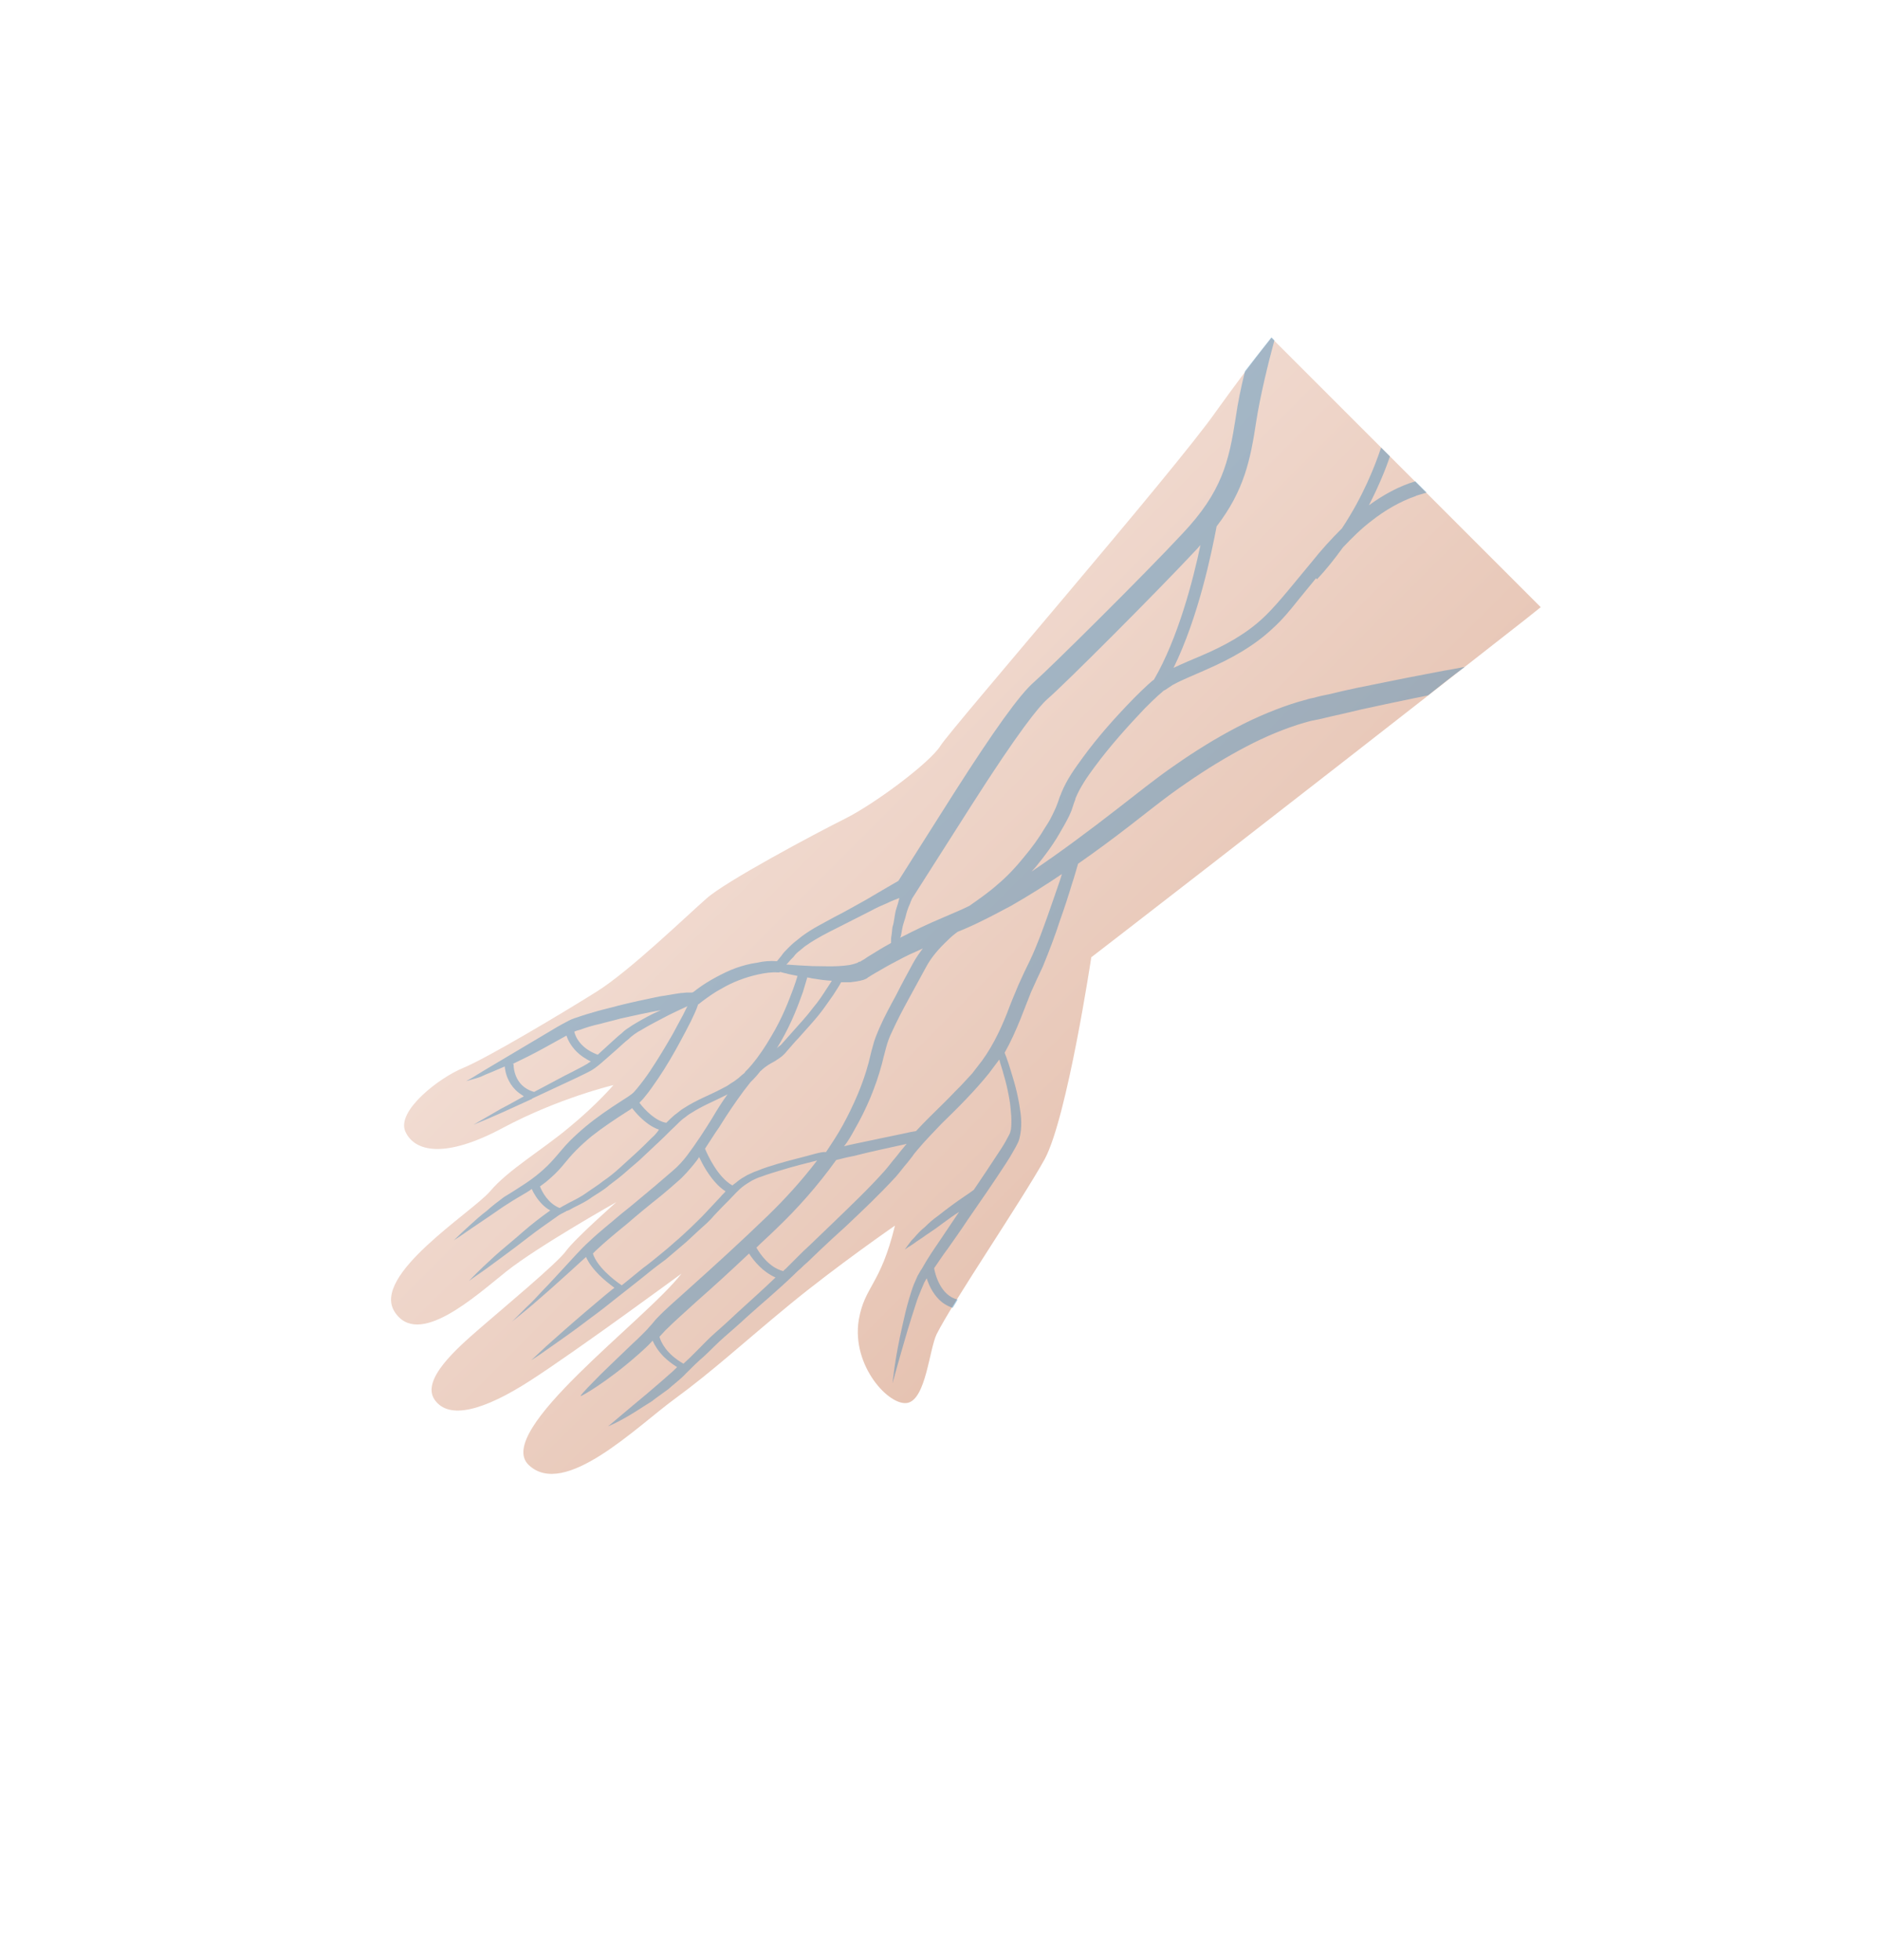 <?xml version="1.0" encoding="utf-8"?>
<!-- Generator: Adobe Illustrator 22.1.0, SVG Export Plug-In . SVG Version: 6.00 Build 0)  -->
<svg version="1.1" id="レイヤ_x2212__1" xmlns="http://www.w3.org/2000/svg" xmlns:xlink="http://www.w3.org/1999/xlink" x="0px"
	 y="0px" viewBox="0 0 384 400.3" style="enable-background:new 0 0 384 400.3;" xml:space="preserve">
<style type="text/css">
	.st0{fill:url(#SVGID_1_);}
	.st1{fill:none;}
	.st2{fill:#036EB7;}
	.st3{fill:url(#SVGID_2_);}
	.st4{opacity:0.32;fill:#036EB7;}
</style>
<g>
	<linearGradient id="SVGID_1_" gradientUnits="userSpaceOnUse" x1="-3659.627" y1="-3597.199" x2="-3559.427" y2="-3597.199">
		<stop  offset="0" style="stop-color:#F1DBD1"/>
		<stop  offset="1" style="stop-color:#E6C3B2"/>
	</linearGradient>
	<path class="st0" d="M-3578.5-3787.3c0,0-6.1,38.5-4.5,43.1c1.5,4.6,9.2,44.7,2.3,101.5c-6.9,56.8-12.1,97.1-12.1,97.1
		s17.1,23.1,19.5,31.2c2.4,8.1,6.4,29.5,8.6,35.8c1,2.9,6.8,9.5,5,12.3c-1.8,2.8-11.7,2.5-16.5-4.3c-3.6-5-1.6-7-7.4-16.4
		c0,0-2.2,12.4-3.3,23.2s-1.3,17.9-2.6,26.2s-1.3,26.4-10,26.7c-8.7,0.2-3.5-32.9-4.9-43.3c0,0-3.4,22.6-5.5,32.4
		c-2.1,9.7-5.3,15.3-9.6,14.5c-4.3-0.7-3.7-9.4-3.3-14.6c0.4-5.3,1.5-17.9,1.1-20.6c-0.4-2.6,0.2-12.5,0.2-12.5s-4.3,15.3-5.1,22.5
		c-0.9,7.2-1.4,20.8-9,19.2c-7.6-1.6-2.7-22.2-3.2-27.1c-0.4-4.9,1.3-11.7,1.9-18c0.6-6.3,0.2-10.9,0.2-10.9s-5.2,8.4-8.6,19.3
		c-3.3,11-8,14.1-11.8,12.6c-3.8-1.4-2.5-11-0.7-15.3s5.6-19.7,7.2-26.4c1.6-6.7,1.8-20.9,2.1-25.5c0.3-4.6,5.5-21.7,7.4-27.5
		c1.9-5.7,3.6-17.9,2.8-21.2c-0.8-3.3-5.2-64.4-7.4-76.7s-4.4-32-3.8-48.4c0.6-16.4,1.7-70.8,1.7-75.3s-2.7-29.5-2.9-33.6
		L-3578.5-3787.3z"/>
	<g>
		<path class="st1" d="M-3607.6-3504.6c-0.5-0.9-1.1-1.7-1.6-2.7c-0.5-1-1-2-1.4-3c-0.8-2-1.4-4.1-2-6.2c-0.6-2.1-1.3-4.2-1.9-6.3
			c-0.3-1-0.5-2-0.6-3.1c-0.6,1.6-1.2,3.2-1.7,4.8c-0.5,1.5-0.9,3-1.2,4.3c-0.1,0.3-0.2,0.7-0.2,1l-0.1,0.3l-0.1,0.2l0,0.1
			c0,0.1-0.1,0.4-0.3,0.7c-0.4,0.9-0.9,1.4-1.3,2c-0.4,0.4-0.8,0.8-1.2,1.2c0.2,0.6,0.4,1.5,0.6,2.6c0.2,1.2,0.5,2.6,0.7,4.3
			c0.2,1.7,0.3,3.5,0.4,5.5c0.1,1,0.2,2,0.2,3.2c0,0.6,0,1.2-0.1,1.8c0,0.3-0.1,0.6-0.2,0.9c-0.1,0.3-0.2,0.6-0.3,0.8
			c-0.2,0.7-0.3,1.4-0.3,2.2c0,0.1,0,0.2,0,0.3c0,0.6,0.1,1.2,0.1,1.8l0,0.2l0,0l0,0.1l0,0.1l0,0.1l0,0.2c0.1,0.6,0.1,1.3,0.2,2
			c0.4,2.5,0.9,5,1.5,7.6c0.3,1.5,0.7,3,1,4.5c1.2,0.5,5.2,2,8,1.2c0-0.4,0.1-0.7,0.1-1.1c0.1-0.7,0.3-1.4,0.4-2
			c0.2-0.6,0.5-1.3,0.8-1.9c0.5-1.2,1.1-2.2,1.7-3.3c1.2-2.1,2.4-4.2,3.5-6.1c0.4-0.6,0.7-1.2,1.1-1.7c-0.3-1.9-0.8-3.7-1.3-5.6
			C-3604.1-3497.3-3605.5-3501.1-3607.6-3504.6z"/>
		<path class="st1" d="M-3594.4-3499.4c0.6-0.9,1.1-1.7,1.5-2.2c0-1.2,0-2.5,0-3.7c0-2.1,0-4.1,0-6.1c0-1,0-2-0.1-3
			c0-0.5-0.1-1-0.1-1.5c0-0.5-0.1-0.9-0.2-1.4c-0.4-3.8-1.6-7.3-3-10.6c-0.7-1.6-1.4-3.3-2.1-4.9c-0.6-1.6-1.1-3.1-1.6-4.6
			c-1.1-2.9-2.3-5.5-3.4-7.8c-1.1-2.3-2.1-4.3-2.9-6c-0.2-0.4-0.4-0.7-0.5-1.1c-0.7,3.6-1.5,7-2.4,10.4c-0.6,2-1.2,3.9-1.9,5.8
			c-0.5,1.5-1.1,2.8-1.6,4.2c-0.1,0.8-0.2,1.5-0.2,2.3c-0.1,2.1,0.1,4.2,0.7,6.2c0.6,2.1,1.3,4.2,1.9,6.3c0.6,2.1,1.2,4.1,1.9,6
			c0.4,1,0.8,1.9,1.2,2.7c0.5,0.8,1.1,1.7,1.6,2.7c2.1,3.7,3.6,7.6,4.7,11.5c0.3,1.2,0.6,2.4,0.9,3.6c0.2-0.3,0.4-0.6,0.6-0.9
			C-3597.4-3494.8-3595.6-3497.5-3594.4-3499.4z"/>
		<path class="st1" d="M-3611.9-3662c-1-2.6-1.3-5.4-1.6-8.4c-0.4-4.7-0.9-9.5-4.3-14.7c-3.4-5.1-8.6-10.7-15.5-16.6
			c1.2,1.9,2.4,4.1,3.3,6.4c3.3,7.8,4.6,14.8,4.2,21.4c-0.5,6.7,3.5,19.7,6.3,25.4c1.1,2.2,3.1,6.1,4.7,11.4
			c0.5-3.3,1.5-6.5,3.1-9.4C-3611-3649.9-3610-3657.3-3611.9-3662z"/>
		<path class="st1" d="M-3598.6-3465.2c-0.2,4.4-0.4,8.5-0.6,12.3c-0.1,2.8-0.4,5.4-0.3,7.8c0,0.5,0.1,1,0.1,1.5
			c0.9,0.5,3,1.2,6.4,0.4c0-1,0-2.1,0-3.1c0-1.6,0-3.3,0.1-5c0.1-1.7,0.2-3.5,0.2-5.3c0.1-2.9,0.3-5.8,0.4-8.9
			c-1.1,0.5-2.3,0.6-3.4,0.6C-3596.8-3464.9-3597.8-3465-3598.6-3465.2z"/>
		<path class="st1" d="M-3649-3469.6c-0.1,0.3-0.2,0.6-0.2,0.8c-0.3,1.2-0.7,2.4-1.1,3.6c-0.6,2-1.2,3.9-1.9,5.9l0.1-0.1
			c0.1,0.1,2.7,2.8,6.1,0.9l0,0l1.4-4.6c0.3-0.9,0.6-1.8,0.9-2.7c0.3-0.9,0.6-1.9,0.8-2.7c0.1-0.3,0.1-0.6,0.1-0.9
			c-1.1,0.4-2.1,0.6-3,0.6C-3647.1-3468.8-3648.2-3469.2-3649-3469.6z"/>
		<path class="st1" d="M-3592.3-3495.7l-0.2-1.6c-0.1-0.5-0.1-1-0.2-1.5c-0.1,0.1-0.1,0.2-0.2,0.3c-1.2,1.9-2.9,4.6-5,7.9
			c-0.5,0.8-1.1,1.7-1.6,2.6c1,5.6,1.2,11,1.1,16.1c0,1.7-0.1,3.3-0.2,4.9c1.4,0.3,4.2,0.8,6.3-0.5c0-0.2,0-0.4,0-0.6
			c0-0.5,0-1,0-1.5c0-0.5,0-1,0-1.5c0-1,0-2,0-3.1c0.1-2,0.1-4.1,0.2-6.2c0.1-4.1,0.2-8.4-0.1-12.4
			C-3592.1-3493.6-3592.2-3494.6-3592.3-3495.7z"/>
		<path class="st1" d="M-3622.4-3529.6c0.2,0.4,0.4,0.8,0.6,1.3c0.2,0.5,0.5,0.9,0.8,1.4c0.3,0.5,0.6,1,0.8,1.4
			c0.3,0.4,0.6,0.8,0.8,1.2c0.1,0.1,0.1,0.2,0.2,0.2c0.8-2.5,1.8-5.1,2.9-7.9c0.6-1.6,1.3-3.2,1.9-4.8c0.4-2.1,0.7-4.2,0.9-6.3
			c0.1-2.2,0.1-4.4-0.2-6.6c-0.2-2.2-0.6-4.4-1.1-6.6c-0.3-1.1-0.6-2.1-1-3.2c-0.2-0.5-0.4-1-0.6-1.5l-0.4-0.8l-0.2-0.4
			c-0.1-0.2-0.2-0.3-0.2-0.5c-1-2.4-1.4-4.7-1.8-7c-0.7-4.7-1-9.3-1-14c0-1.2,0-2.3,0.1-3.5l0.1-0.9c0-0.1,0-0.3,0.1-0.4
			c-2.1-8.2-7.5-17.4-11-22.8c0,0.3,0,0.5,0,0.8c0.3,10.7,0.3,34,0,37.8c-0.1,2,0.4,7.6,3.8,22.9c1.9,8.7,4.1,18.3,4.3,19.2
			C-3622.6-3530.2-3622.5-3529.9-3622.4-3529.6z"/>
		<path class="st1" d="M-3631.5-3468.9c-0.1,0.4-0.1,0.7-0.2,1c-0.5,2.5-1.1,5-1.3,7.5c-0.1,1.3-0.2,2.5-0.2,3.8
			c0,1.2,0.1,2.5,0.2,3.8c0.1,1.3,0,2.7-0.1,4c0,0.4-0.1,0.8-0.2,1.3c0.9,0.4,3.2,1.1,5.2,0.2c0-0.1,0-0.1,0-0.2l0.1-0.2l0-0.1
			l0-0.1l0,0l0-0.1l0.1-0.4l0.3-0.8c0.3-1.1,0.7-2.2,0.9-3.4c0.2-1.2,0.5-2.4,0.6-3.6c0.2-1.2,0.3-2.5,0.4-3.7
			c0.1-1.3,0.2-2.5,0.2-3.8c0.1-1.3,0.1-2.6,0.1-3.9c0-0.7,0-1.3,0-2c-1.3,0.6-2.8,0.8-4.1,0.8
			C-3630.3-3468.8-3631-3468.8-3631.5-3468.9z"/>
		<path class="st1" d="M-3609.3-3468.9c0-0.4,0-0.8,0-1.3c-0.6,0.1-1.2,0.2-1.8,0.2c-2.2,0-4.5-0.7-5.9-1.2c0.1,0.5,0.2,1.1,0.2,1.6
			c0.2,1.4,0.2,2.8,0.1,4.2c-0.1,1.3-0.2,2.7-0.3,4c-0.2,2.6-0.5,5.2-0.7,7.8c-0.2,2.5-0.5,5-0.5,7.2c0,0.2,0,0.5,0,0.7
			c2.1,1.1,5.8,0.8,7.6,0.4c0.2-1.6,0.3-3.2,0.5-4.8c0.1-1.2,0.3-2.4,0.4-3.6c0.1-1.2,0.2-2.5,0.3-3.7c0.1-1.3,0.1-2.5,0.2-3.8
			c0-1.3,0.1-2.5,0-3.8C-3609.2-3466.3-3609.2-3467.6-3609.3-3468.9z"/>
		<path class="st1" d="M-3621.5-3504c-0.2-1.6-0.4-3-0.7-4.1c-0.1-0.7-0.3-1.2-0.4-1.7c-1,0.9-2,1.6-2.8,2.2
			c-0.2,0.2-0.4,0.3-0.6,0.4c0.3,0.5,0.8,1.4,1.3,2.4c1,2.1,2.4,5.1,3.5,9c0.1,0.5,0.3,1,0.4,1.5c0-0.3,0-0.7,0-1
			c0-1-0.1-2.1-0.2-3.1C-3621.3-3500.6-3621.3-3502.5-3621.5-3504z"/>
		<path class="st1" d="M-3621.9-3487.7c0-0.6-0.1-1.1-0.1-1.6c-0.2-2.2-0.6-4.2-1.1-6.1c-1-3.7-2.3-6.7-3.2-8.7
			c-0.5-1-0.8-1.7-1.1-2.2c-0.7,0.4-1.2,0.8-1.7,1.1c-0.4,0.2-0.7,0.4-1,0.6c0,0.1-0.1,0.2-0.2,0.3l0,0c-0.8,0.8-1.6,1.8-2.2,2.8
			c-0.7,1-1.2,2.1-1.7,3.2c-0.5,1.1-0.8,2.2-1.1,3.4c-0.3,1.2-0.6,2.4-0.7,3.5c0,0.3-0.1,0.6-0.1,1c0,0.1,0,0.1,0,0.2
			c0.5,1,0.9,2,1.2,3.1c0.4,1.2,0.8,2.5,1.2,3.7c0.7,2.5,1.4,5,1.9,7.6c0.3,1.3,0.5,2.6,0.6,3.9c0,0.5,0.1,1,0.1,1.5
			c1.6,0.2,4.4,0.2,5.9-0.9c0,0,0,0,0,0c0-0.7,0-1.3,0.1-2c0.1-0.7,0.1-1.4,0.3-2c0.6-2.7,1.7-5,2.4-7.2c0.2-0.6,0.4-1.1,0.4-1.7
			l0.2-0.8l0.1-0.4l0-0.4l0-0.9l0-0.4l0-0.1l0,0v0L-3621.9-3487.7z"/>
		<path class="st1" d="M-3630.2-3506.3c0.1-0.1,0.1-0.1,0.2-0.2c0.8-0.7,1.9-1.6,3.3-2.9c1.3-1.3,3.1-2.8,4.5-4.7
			c0.3-0.5,0.7-1,0.8-1.4c0-0.1,0-0.1,0.1-0.3l0-0.1c0,0,0,0,0,0l0-0.1l0-0.3c0.1-0.4,0.1-0.7,0.2-1.1c0.3-1.5,0.7-3,1.2-4.6
			c0-0.1,0-0.1,0.1-0.2c0,0-0.1-0.1-0.2-0.2c-0.2-0.2-0.4-0.5-0.7-0.8c-0.3-0.3-0.6-0.7-0.9-1.2c-0.3-0.5-0.6-0.9-1-1.4
			c-0.3-0.5-0.7-1-0.9-1.5c-0.3-0.5-0.5-0.9-0.7-1.3c-0.1-0.1-0.1-0.2-0.2-0.3c-0.3,0.7-0.6,1.4-0.8,2.1c-0.4,1-0.7,2-1.1,3.1
			c-0.7,2-1.4,4.1-2.1,6.2c-0.7,2.1-1.4,4.1-1.7,6.2c-0.1,0.5-0.2,1-0.2,1.6c-0.1,0.5-0.1,1-0.1,1.6c0,0.5,0,1,0.1,1.6
			C-3630.3-3506.6-3630.2-3506.5-3630.2-3506.3z"/>
		<path class="st1" d="M-3646.2-3475.4c-0.6,1.1-1.2,2.2-1.7,3.3c-0.2,0.3-0.3,0.7-0.4,1c1,0.5,3.1,1.2,5.9-0.1l0.1-2.8
			c0-1,0.1-1.9,0.2-2.9c0-0.5,0.1-1,0.2-1.5c0.1-0.5,0.2-1,0.3-1.5c0.4-1.6,0.9-3.2,1.4-4.8c-1.4,2-2.7,4-4,6.1
			C-3645-3477.5-3645.6-3476.4-3646.2-3475.4z"/>
		<path class="st2" d="M-3569.1-3475.6c-0.7-1.3-1.5-2.8-2.3-4.4c-0.4-0.8-0.8-1.6-1.1-2.4c-0.2-0.4-0.3-0.8-0.5-1.2l-0.2-0.7
			c0,0,0-0.1,0-0.1c1.1,0.6,2.6,1.1,4.2,1.1c0.9,0,1.9-0.2,2.8-0.7c-0.1-0.5-0.3-1.1-0.4-1.7c-2.7,1.8-6.1-0.3-7-0.9
			c-0.3-1.4-0.5-2.8-0.8-4.2c-0.4-2-0.7-4-1.1-6c-0.7-4.1-1.4-8.1-2.3-11.9c-0.2-0.9-0.4-1.9-0.7-2.8c-0.1-0.5-0.2-0.8-0.4-1.4
			c-0.2-0.5-0.5-1-0.7-1.4c-1.2-1.6-2.6-2.7-3.8-3.6c-2.6-1.8-4.9-3-6.6-3.8c-0.8-0.4-1.4-0.7-1.8-0.9c-0.6-2.2-1.4-4.2-2.2-6.1
			c-0.7-1.7-1.4-3.3-2.1-4.8c-0.6-1.6-1.2-3.2-1.7-4.7c-1.2-3-2.5-5.6-3.6-7.9c-1.1-2.3-2.1-4.3-3-6c-0.8-1.5-1.4-2.6-1.8-3.5
			c0.7-3.7,1.2-7.5,1.7-11.3c0.6-4.3,1-8.5,1.8-12.6c0.7-4.1,1.7-8.1,2.9-11.9c1.2-3.7,2.6-7.3,4.3-10.4c0.2-0.4,0.5-0.8,0.7-1.2
			c0.2-0.4,0.5-0.7,0.7-1.1c0.5-0.8,0.9-1.5,1.4-2.2c0.9-1.5,1.8-2.9,2.7-4.2c1.8-2.7,3.4-5.2,4.8-7.4c0.7-1,1.3-2,1.9-2.9
			c0.3-2.7,0.7-5.4,1-8.2c-0.6,0.8-1.3,1.9-2.3,3.3c-2.1,3.1-5.1,7.6-8.7,13c-0.9,1.4-1.8,2.8-2.7,4.3c-0.5,0.7-0.9,1.5-1.4,2.3
			c-0.2,0.4-0.5,0.8-0.8,1.2c-0.2,0.4-0.5,0.8-0.7,1.2c-1.9,3.5-3.4,7.2-4.6,11.1c-1.2,4-2.2,8.1-3,12.3c-0.8,4.2-1.3,8.6-1.8,12.8
			c-0.8,6.3-1.7,12.7-2.9,18.7c0-0.4-0.1-0.8-0.1-1.2c-0.2-2.3-0.6-4.7-1.1-7c-0.3-1.2-0.6-2.3-1-3.4c-0.2-0.6-0.5-1.1-0.7-1.7
			l-0.4-0.8l-0.2-0.4c-0.1-0.1-0.1-0.2-0.2-0.3c-0.8-1.9-1.2-4.2-1.6-6.4c-0.7-4.5-0.9-9.1-1-13.6c0-1.1,0-2.3,0.1-3.4l0-0.8
			c0-0.2,0-0.5,0.1-0.7c0.1-0.5,0.2-1,0.4-1.5c0.6-2.1,1.5-4.2,2.4-6.3c1.7-4.3,3-8.8,3.2-13.5c0.1-2.3-0.1-4.6-0.3-6.8
			c-0.2-1.6-0.3-3.3-0.5-4.9l0.2,0c-0.1-2.5-0.4-5-0.7-7.2c-0.1-2.3,0-4.6,0.2-6.9c0.3-3.1,1.1-6.1,2.4-8.7l0,0c0,0,0-0.1,0-0.2
			c0.3-0.7,0.7-1.4,1.1-2c1-1.6,2.3-3,3.5-4.5c1.2-1.5,2.5-2.9,3.7-4.3c2.4-2.9,4.7-5.7,6.8-8.5c4.1-5.6,7.5-11.2,9.4-16.7
			c0.5-1.3,0.9-2.7,1.2-4.1c0.3-1.3,0.5-2.5,0.7-3.7c0.5-2.3,1.2-4.4,1.8-6.3c0.7-1.8,1.4-3.4,2.2-4.8c0.5-0.9,1-1.7,1.4-2.3
			c0-1.1-0.1-2.2-0.1-3.2c-0.3,0.3-0.6,0.7-0.9,1.1c-0.7,0.9-1.5,2-2.3,3.5c-0.8,1.4-1.6,3.1-2.3,5c-0.7,1.9-1.4,4.1-2,6.5
			c-0.2,1.2-0.5,2.4-0.8,3.7c-0.3,1.2-0.6,2.5-1.1,3.8c-1.8,5.1-5.1,10.5-9.2,16c-2.1,2.7-4.3,5.5-6.7,8.3c-1.2,1.4-2.5,2.8-3.7,4.3
			c-0.6,0.7-1.3,1.5-1.9,2.2l0,0c0.4-3.8,0.5-8.8-1-12.5c-0.9-2.4-1.2-5-1.4-7.8c-0.4-4.7-0.9-10-4.7-15.6
			c-4.3-6.5-11.3-13.6-20.8-21.1c-0.3-0.2-0.6-0.5-0.8-0.8c0,0,0-0.1,0-0.1l0,0c-4.5-5-9.9-20.7-9.9-20.8l-0.6,0.2
			c0,1.3-0.1,2.6-0.1,4c1.9,5,5.5,13.9,9,17.9l0,0c0,0.1,4.9,6,7.5,12.3c3.2,7.5,4.5,14.2,4,20.5c-0.6,7.7,4,21.3,6.5,26.4
			c1.5,2.9,4.4,8.8,6.1,16.7c0,2.7,0.1,5.4,0.4,8.1c0.2,2.2,0.4,4.3,0.6,6.5c0.2,2.2,0.4,4.3,0.3,6.5c-0.1,4.3-1.3,8.5-3,12.7
			c-0.6,1.6-1.4,3.3-2,5c-3.3-9.5-9.7-19.3-12.4-23.2c-1.1-8-4-12.6-8.2-18.2c-3.1-4.2-6.6-10.2-8.8-14c0.3,3.2,0.7,6.2,1.1,9.1
			c1.5,2.4,3.1,4.9,4.7,7c4.7,6.4,7.6,11,7.9,21.2c0.3,10.3,0.3,33.7,0,37.5c-0.2,3.3,1,11.1,3.9,24c1.6,7.3,3.4,15.2,4,18.1
			c-0.6,2.1-1.1,4.2-1.7,6.3c-0.6,2.1-1.2,4.2-1.8,6.3c-0.3,1-0.6,2.1-0.9,3.2c-0.3,1.1-0.5,2.2-0.7,3.3c-0.1,0.6-0.2,1.1-0.2,1.7
			c0,0.6-0.1,1.1-0.1,1.7c0,0.6,0,1.1,0.1,1.7c0,0.4,0.1,0.8,0.2,1.2c-0.9,0.8-1.6,1.7-2.3,2.6c-0.8,1.1-1.4,2.2-2,3.4
			c-0.6,1.2-1,2.5-1.4,3.7c-0.3,1.2-0.7,2.5-0.8,3.8c0,0.3-0.1,0.7-0.1,0.9c-0.1,0.2,0,0.1-0.2,0.3c-0.1,0.1-0.2,0.2-0.3,0.3
			l-0.2,0.2c-0.1,0.1-0.1,0.1-0.2,0.2c-0.2,0.2-0.4,0.5-0.6,0.8c-0.8,1.1-1.5,2.1-2.2,3.1c-1.4,2.1-2.8,4.2-4.1,6.4
			c-0.7,1.1-1.3,2.2-1.9,3.3c-0.6,1.1-1.2,2.2-1.8,3.4c-0.3,0.6-0.5,1.2-0.8,1.8c-0.2,0.7-0.4,1.3-0.5,1.9l-1,3.6l-0.9,3.6l-0.9,3.6
			l-0.9,3.7l-0.4,1.8c-0.2,0.6-0.3,1.2-0.5,1.8c0.3-0.6,0.6-1.1,0.9-1.7c0.3-0.6,0.5-1.2,0.8-1.7c0.5-1.1,0.9-2.2,1.3-3.4
			c1,0.8,2.5,1.6,4.3,1.6c0.6,0,1.2-0.1,1.9-0.3c-0.4,1.5-0.8,2.9-1.3,4.4c-0.5,1.8-1,3.7-1.5,5.5c0.7-1.8,1.4-3.5,2.1-5.3
			c0.6-1.7,1.3-3.4,1.9-5.1c0,0,0,0,0.1,0l0-0.1c0-0.1,0-0.1,0.1-0.1l2-5.4c0.3-0.9,0.7-1.8,1-2.7c0.3-0.9,0.7-1.7,0.9-2.8
			c0.2-1,0.3-2,0.4-3l0.2-2.9c0.1-0.9,0.1-1.9,0.2-2.8c0-0.5,0.1-0.9,0.2-1.3c0.1-0.4,0.2-0.9,0.3-1.3c0.4-1.8,1.1-3.6,1.6-5.4
			c0.4-1.2,0.8-2.3,1.2-3.5c0.2,0.5,0.4,1.1,0.6,1.6c0.4,1.2,0.8,2.4,1.1,3.7c0.7,2.5,1.3,5,1.8,7.5c0.2,1.2,0.5,2.5,0.6,3.7
			c0.1,0.6,0.1,1.2,0,1.7c-0.1,0.5-0.2,1.2-0.3,1.8c-0.5,2.5-1.1,5.1-1.3,7.7c-0.1,1.3-0.2,2.6-0.2,4c0,1.4,0.2,2.7,0.3,3.9
			c0.2,2.5,0,5-0.6,7.5c-0.3,1.2-0.6,2.5-0.8,3.8c-0.2,1.3-0.3,2.6-0.5,3.9c-0.1,1.3-0.2,2.6-0.3,3.9c0,1.3-0.1,2.6-0.1,3.9
			c0,0,0,0,0,0c0,0,0,0,0,0c0.3-1.3,0.5-2.5,0.8-3.8l0.7-3.8c0.3-1.3,0.4-2.5,0.7-3.8c0.3-1.2,0.6-2.5,0.9-3.7
			c0.1-0.3,0.1-0.7,0.2-1c0.8,0.3,2,0.6,3.3,0.6c0.6,0,1.1-0.1,1.7-0.2c-0.4,2.2-0.6,4.2-0.8,6c-0.2,2-0.3,3.8-0.4,5.3
			c-0.1,1.6-0.1,3-0.2,4.1c-0.1,2.3,0,3.6,0,3.6s0.2-1.3,0.6-3.6c0.2-1.1,0.4-2.5,0.6-4.1c0.2-1.6,0.5-3.3,0.7-5.3
			c0.3-1.9,0.6-4,1-6.1c0.1-0.5,0.3-1.1,0.4-1.6l0.1-0.2l0-0.1l0-0.1l0,0c0,0,0,0.1,0,0l0.1-0.4l0.3-0.9c0.4-1.1,0.8-2.3,1-3.5
			c0.3-1.2,0.6-2.5,0.7-3.7c0.2-1.3,0.4-2.5,0.5-3.8c0.1-1.3,0.2-2.6,0.3-3.9c0.1-1.3,0.1-2.6,0.1-3.9c0-1.3,0-2.6,0.1-3.9
			c0-0.6,0-1.3,0.1-1.9c0.1-0.6,0.1-1.2,0.3-1.8c0.5-2.3,1.5-4.5,2.2-6.9c0.3,1.6,0.6,3.2,1,4.9c0.6,2.6,1.2,5.2,1.5,7.8
			c0.2,1.3,0.2,2.6,0.1,3.9c-0.1,1.3-0.2,2.7-0.3,4c-0.2,2.6-0.5,5.2-0.7,7.8c-0.2,2.5-0.5,4.9-0.5,7.3c-0.1,2.3,0.1,4.5,0.1,6.5
			c0.1,2,0.2,3.9,0.2,5.5c0.1,1.6,0.1,3.1,0.1,4.3c0,2.4,0,3.7,0,3.7s0.1-1.3,0.4-3.7c0.1-1.2,0.2-2.6,0.3-4.3
			c0.1-1.6,0.2-3.5,0.3-5.5c0.1-1.3,0.1-2.6,0.2-4c1.2,0.5,2.7,0.6,4,0.6c1.4,0,2.6-0.2,3.5-0.3c0,0.2,0,0.3,0,0.5
			c-0.2,2.2-0.4,4.3-0.6,6.2c-0.3,3.9-0.5,7.1-0.6,9.4c-0.1,2.3-0.1,3.6-0.1,3.6s0.3-1.3,0.7-3.5c0.4-2.2,0.9-5.4,1.5-9.3
			c0.3-1.9,0.5-4,0.8-6.2c0.3-2.2,0.5-4.5,0.8-6.9c0.1-1.2,0.3-2.4,0.4-3.7c0.1-1.3,0.2-2.5,0.3-3.8c0.1-1.3,0.2-2.6,0.2-3.9
			c0-1.3,0.1-2.6,0.1-3.9c0-1.3,0-2.6-0.1-3.9c0-1.2-0.1-2.5,0.1-3.6c0-0.6,0.2-1.1,0.4-1.7c0.2-0.5,0.4-1.1,0.7-1.6
			c0.5-1.1,1.1-2.2,1.6-3.3c1.1-2.1,2.2-4,3.3-5.8c0.6,4.5,0.8,9,0.7,13.2c-0.2,6.9-0.4,13.2-0.7,18.8c-0.1,2.8-0.4,5.4-0.3,8
			c0,0.6,0.1,1.2,0.1,1.8c0,0.5,0.1,1.1,0.1,1.7c0,1.1,0,2.1,0,3.1c-0.1,4-0.2,7.2-0.2,9.3c0,2.2,0.1,3.3,0.1,3.3l0.1,0
			c0,0,0.3-1.1,0.7-3.3c0.4-2.1,0.9-5.3,1.2-9.3c0.1-1,0.1-2.1,0.1-3.2c0-0.1,0-0.1,0-0.2c0.8,0.3,2,0.6,3.4,0.6
			c0.9,0,1.8-0.1,2.9-0.4c0,0.6,0,1.2-0.1,1.8c0,0.7-0.1,1.3-0.1,1.9c-0.2,2.5-0.4,4.8-0.5,6.6c-0.3,3.7-0.5,5.8-0.5,5.8
			s0.8-2,1.7-5.6c0.2-0.9,0.4-1.9,0.6-3c0.2-1.1,0.4-2.3,0.5-3.6c0.1-1.3,0.3-2.7,0.3-4.2c0-1.4,0-3,0.1-4.5c0-1.6,0-3.2,0.1-4.9
			c0.1-1.7,0.2-3.4,0.3-5.3c0.2-3.6,0.5-7.5,0.6-11.4c0-0.5,0-1,0.1-1.5c0-0.5,0-1,0-1.5c0-1,0-2,0.1-3c0.1-2,0.1-4.1,0.2-6.2
			c0.1-4.2,0.3-8.4,0-12.7c-0.1-1.1-0.2-2.1-0.3-3.2l-0.2-1.6c-0.1-0.5-0.1-1-0.2-1.5c-0.2-2-0.2-4.1-0.2-6.2
			c0-4.1,0.1-8.3-0.4-12.3c-0.1-1-0.3-2-0.5-3c0.2,0.1,0.3,0.2,0.5,0.3c1.6,0.8,3.8,2,6.3,3.8c1.2,0.9,2.5,1.9,3.4,3.2
			c0.2,0.3,0.4,0.6,0.5,1c0.1,0.3,0.3,0.9,0.4,1.3c0.2,0.9,0.4,1.8,0.6,2.7c0.5,2.4,1,4.8,1.5,7.4c-0.1,0.4-0.2,1.2-0.4,2.1
			c-0.3,1.5-0.6,3.6-0.8,5.7c-0.1,1-0.2,2.1-0.3,3.1c-0.1,1,0,1.9,0,2.7c0,0.4,0,0.8,0.1,1.1c0,0.3,0.1,0.6,0.1,0.8
			c0.1,0.5,0.1,0.7,0.1,0.7s0.1-0.3,0.2-0.7c0.1-0.2,0.1-0.5,0.1-0.8c0-0.3,0.1-0.7,0.2-1c0.1-0.4,0.1-0.8,0.2-1.2
			c0.1-0.4,0.1-0.9,0.2-1.4c0.2-1,0.3-2,0.5-3c0.2-1.2,0.4-2.4,0.6-3.4c0.4,2,0.8,4,1.2,5.9c0.4,2,0.8,3.9,1.2,5.9
			c0.1,0.3,0.1,0.4,0.2,0.7l0.2,0.7c0.1,0.5,0.4,0.9,0.5,1.4c0.4,0.9,0.8,1.7,1.2,2.5c0.8,1.6,1.7,3,2.5,4.3
			c1.7,2.6,3.2,4.7,4.3,6.2c1.1,1.5,1.7,2.2,1.7,2.2S-3566.1-3470.2-3569.1-3475.6z M-3614.7-3637.2c-1.6-5.2-3.6-9.1-4.7-11.4
			c-2.9-5.7-6.8-18.7-6.3-25.4c0.5-6.6-0.9-13.6-4.2-21.4c-1-2.3-2.2-4.5-3.3-6.4c6.9,5.9,12.1,11.5,15.5,16.6
			c3.4,5.2,3.9,10,4.3,14.7c0.3,3,0.5,5.8,1.6,8.4c1.9,4.7,0.9,12,0.3,15.4C-3613.2-3643.7-3614.2-3640.5-3614.7-3637.2z
			 M-3642.9-3468.5c-0.2,0.8-0.5,1.8-0.8,2.7c-0.3,0.9-0.6,1.8-0.9,2.7l-1.4,4.6l0,0c-3.4,1.9-6-0.8-6.1-0.9l-0.1,0.1
			c0.7-1.9,1.3-3.9,1.9-5.9c0.4-1.2,0.7-2.4,1.1-3.6c0.1-0.3,0.2-0.6,0.2-0.8c0.8,0.4,1.9,0.7,3.3,0.7c0.9,0,1.9-0.2,3-0.6
			C-3642.8-3469.1-3642.8-3468.8-3642.9-3468.5z M-3641.8-3479.9c-0.1,0.5-0.2,1-0.3,1.5c-0.1,0.5-0.2,1-0.2,1.5
			c-0.1,1-0.1,2-0.2,2.9l-0.1,2.8c-2.8,1.3-4.9,0.6-5.9,0.1c0.1-0.3,0.3-0.7,0.4-1c0.5-1.1,1.1-2.2,1.7-3.3c0.6-1.1,1.3-2.1,1.9-3.2
			c1.3-2.1,2.6-4.1,4-6.1C-3640.9-3483.1-3641.4-3481.5-3641.8-3479.9z M-3627-3549.6c-3.4-15.3-3.9-20.9-3.8-22.9
			c0.3-3.9,0.3-27.2,0-37.8c0-0.3,0-0.5,0-0.8c3.5,5.4,8.9,14.6,11,22.8c0,0.1,0,0.3-0.1,0.4l-0.1,0.9c-0.1,1.2-0.1,2.3-0.1,3.5
			c0.1,4.7,0.3,9.3,1,14c0.4,2.3,0.7,4.6,1.8,7c0.1,0.1,0.1,0.3,0.2,0.5l0.2,0.4l0.4,0.8c0.2,0.5,0.4,0.9,0.6,1.5
			c0.4,1,0.7,2.1,1,3.2c0.5,2.2,0.9,4.4,1.1,6.6c0.2,2.2,0.3,4.5,0.2,6.6c-0.1,2.1-0.5,4.2-0.9,6.3c-0.6,1.6-1.2,3.3-1.9,4.8
			c-1.1,2.7-2,5.3-2.9,7.9c-0.1-0.1-0.1-0.1-0.2-0.2c-0.2-0.3-0.5-0.7-0.8-1.2c-0.3-0.4-0.6-0.9-0.8-1.4c-0.3-0.5-0.6-0.9-0.8-1.4
			c-0.2-0.5-0.4-0.9-0.6-1.3c-0.2-0.3-0.3-0.6-0.4-0.8C-3622.9-3531.3-3625.1-3540.8-3627-3549.6z M-3630.3-3509.8
			c0.1-0.5,0.1-1,0.2-1.6c0.3-2.1,1-4.1,1.7-6.2c0.7-2.1,1.4-4.2,2.1-6.2c0.3-1,0.7-2.1,1.1-3.1c0.2-0.7,0.5-1.4,0.8-2.1
			c0.1,0.1,0.1,0.2,0.2,0.3c0.2,0.4,0.5,0.8,0.7,1.3c0.2,0.5,0.6,1,0.9,1.5c0.3,0.5,0.7,1,1,1.4c0.3,0.4,0.7,0.8,0.9,1.2
			c0.3,0.3,0.5,0.6,0.7,0.8c0.1,0.1,0.2,0.2,0.2,0.2c0,0.1,0,0.1-0.1,0.2c-0.5,1.6-0.9,3.1-1.2,4.6c-0.1,0.4-0.1,0.7-0.2,1.1l0,0.3
			l0,0.1c0,0,0,0,0,0l0,0.1c0,0.2-0.1,0.2-0.1,0.3c-0.2,0.4-0.5,0.9-0.8,1.4c-1.5,1.9-3.2,3.5-4.5,4.7c-1.4,1.3-2.5,2.2-3.3,2.9
			c-0.1,0.1-0.1,0.1-0.2,0.2c0-0.1,0-0.2,0-0.4c-0.1-0.5-0.1-1-0.1-1.6C-3630.4-3508.8-3630.4-3509.3-3630.3-3509.8z
			 M-3625.4-3467.5c0,1.3,0,2.6-0.1,3.9c0,1.3-0.1,2.6-0.2,3.8c-0.1,1.3-0.2,2.5-0.4,3.7c-0.1,1.2-0.4,2.4-0.6,3.6
			c-0.2,1.2-0.6,2.3-0.9,3.4l-0.3,0.8l-0.1,0.4l0,0.1l0,0l0,0.1l0,0.1l-0.1,0.2c0,0.1,0,0.1,0,0.2c-2,0.9-4.2,0.2-5.2-0.2
			c0.1-0.4,0.1-0.8,0.2-1.3c0.1-1.3,0.2-2.7,0.1-4c-0.1-1.3-0.2-2.6-0.2-3.8c0-1.3,0.1-2.5,0.2-3.8c0.3-2.5,0.8-5,1.3-7.5
			c0.1-0.4,0.1-0.7,0.2-1c0.5,0.1,1.2,0.1,2,0.1c1.3,0,2.8-0.2,4.1-0.8C-3625.4-3468.9-3625.4-3468.2-3625.4-3467.5z
			 M-3621.9-3487.5l0,0.1l0,0.4l0,0.9l0,0.4l-0.1,0.4l-0.2,0.8c-0.1,0.5-0.3,1.1-0.4,1.7c-0.7,2.3-1.8,4.6-2.4,7.2
			c-0.2,0.7-0.2,1.4-0.3,2c-0.1,0.7,0,1.3-0.1,2c0,0,0,0,0,0c-1.5,1.1-4.3,1.1-5.9,0.9c0-0.5,0-1-0.1-1.5c-0.1-1.3-0.4-2.6-0.6-3.9
			c-0.5-2.6-1.2-5.1-1.9-7.6c-0.4-1.3-0.8-2.5-1.2-3.7c-0.4-1-0.7-2-1.2-3.1c0-0.1,0-0.1,0-0.2c0.1-0.4,0.1-0.7,0.1-1
			c0.1-1.2,0.4-2.3,0.7-3.5c0.3-1.2,0.7-2.3,1.1-3.4c0.5-1.1,1-2.2,1.7-3.2c0.7-1,1.4-2,2.2-2.8l0,0c0.1-0.1,0.2-0.2,0.2-0.3
			c0.2-0.1,0.5-0.3,1-0.6c0.5-0.3,1-0.6,1.7-1.1c0.3,0.5,0.7,1.3,1.1,2.2c1,2,2.2,5,3.2,8.7c0.5,1.9,0.9,3.9,1.1,6.1
			c0,0.5,0.1,1.1,0.1,1.6L-3621.9-3487.5L-3621.9-3487.5L-3621.9-3487.5z M-3620.9-3494.4c-0.1-0.5-0.2-1-0.4-1.5
			c-1.1-3.9-2.4-6.9-3.5-9c-0.5-1.1-1-1.9-1.3-2.4c0.2-0.1,0.4-0.3,0.6-0.4c0.9-0.6,1.8-1.3,2.8-2.2c0.1,0.5,0.2,1,0.4,1.7
			c0.2,1.1,0.5,2.5,0.7,4.1c0.2,1.6,0.3,3.4,0.4,5.5c0.1,1,0.2,2.1,0.2,3.1C-3620.9-3495.1-3620.9-3494.8-3620.9-3494.4z
			 M-3609.2-3461.2c0,1.3,0,2.5-0.2,3.8c-0.1,1.3-0.2,2.5-0.3,3.7c-0.1,1.2-0.3,2.4-0.4,3.6c-0.2,1.6-0.3,3.2-0.5,4.8
			c-1.8,0.3-5.6,0.7-7.6-0.4c0-0.2,0-0.5,0-0.7c0.1-2.2,0.3-4.7,0.5-7.2c0.2-2.5,0.5-5.1,0.7-7.8c0.1-1.3,0.2-2.7,0.3-4
			c0.1-1.4,0-2.8-0.1-4.2c-0.1-0.5-0.2-1.1-0.2-1.6c1.4,0.5,3.7,1.2,5.9,1.2c0.6,0,1.2-0.1,1.8-0.2c0,0.4,0,0.9,0,1.3
			c0,1.3,0.1,2.6,0.1,3.8C-3609.1-3463.7-3609.2-3462.5-3609.2-3461.2z M-3602.8-3486.2c-1.1,1.9-2.3,4-3.5,6.1
			c-0.5,1.1-1.1,2.2-1.7,3.3c-0.3,0.6-0.5,1.2-0.8,1.9c-0.2,0.7-0.4,1.3-0.4,2c-0.1,0.4-0.1,0.7-0.1,1.1c-2.9,0.8-6.8-0.7-8-1.2
			c-0.3-1.5-0.6-3-1-4.5c-0.6-2.6-1.1-5.1-1.5-7.6c-0.1-0.7-0.2-1.3-0.2-2l0-0.2l0-0.1l0-0.1l0-0.1l0,0l0-0.2c0-0.6-0.1-1.2-0.1-1.8
			c0-0.1,0-0.2,0-0.3c0-0.8,0.1-1.5,0.3-2.2c0.1-0.3,0.2-0.6,0.3-0.8c0.1-0.3,0.1-0.6,0.2-0.9c0.1-0.6,0.1-1.2,0.1-1.8
			c-0.1-1.1-0.1-2.2-0.2-3.2c-0.1-2-0.2-3.9-0.4-5.5c-0.2-1.7-0.5-3.1-0.7-4.3c-0.2-1.1-0.5-2-0.6-2.6c0.4-0.4,0.8-0.8,1.2-1.2
			c0.5-0.6,0.9-1.1,1.3-2c0.1-0.3,0.2-0.6,0.3-0.7l0-0.1l0.1-0.2l0.1-0.3c0.1-0.3,0.2-0.7,0.2-1c0.3-1.4,0.7-2.8,1.2-4.3
			c0.5-1.5,1-3.1,1.7-4.8c0.1,1,0.3,2.1,0.6,3.1c0.6,2.1,1.3,4.2,1.9,6.3c0.6,2.1,1.2,4.2,2,6.2c0.4,1,0.8,2,1.4,3
			c0.6,1,1.1,1.8,1.6,2.7c2,3.5,3.5,7.2,4.5,11c0.5,1.9,1,3.8,1.3,5.6C-3602.1-3487.4-3602.4-3486.8-3602.8-3486.2z M-3600.9-3494.2
			c-1.1-3.9-2.6-7.8-4.7-11.5c-0.5-0.9-1.1-1.9-1.6-2.7c-0.5-0.9-0.9-1.8-1.2-2.7c-0.7-1.9-1.3-4-1.9-6c-0.6-2.1-1.2-4.2-1.9-6.3
			c-0.6-2-0.8-4-0.7-6.2c0-0.8,0.1-1.5,0.2-2.3c0.6-1.3,1.1-2.7,1.6-4.2c0.7-1.9,1.3-3.8,1.9-5.8c0.9-3.4,1.7-6.9,2.4-10.4
			c0.2,0.3,0.4,0.7,0.5,1.1c0.8,1.7,1.8,3.7,2.9,6c1.1,2.3,2.3,4.9,3.4,7.8c0.5,1.5,1.1,3,1.6,4.6c0.7,1.7,1.4,3.3,2.1,4.9
			c1.4,3.3,2.6,6.8,3,10.6c0,0.5,0.1,1,0.2,1.4c0,0.5,0.1,1,0.1,1.5c0.1,1,0.1,2,0.1,3c0,2,0,4.1,0,6.1c0,1.2,0,2.4,0,3.7
			c-0.3,0.5-0.8,1.2-1.5,2.2c-1.2,1.9-3,4.6-5.1,7.9c-0.2,0.3-0.4,0.6-0.6,0.9C-3600.3-3491.8-3600.6-3493-3600.9-3494.2z
			 M-3592.7-3456.6c-0.1,1.8-0.2,3.6-0.2,5.3c-0.1,1.7,0,3.4-0.1,5c0,1.1,0,2.1,0,3.1c-3.4,0.9-5.5,0.1-6.4-0.4c0-0.5-0.1-1-0.1-1.5
			c0-2.3,0.2-5,0.3-7.8c0.2-3.8,0.4-7.9,0.6-12.3c0.8,0.2,1.8,0.3,2.9,0.3c1.1,0,2.3-0.2,3.4-0.6
			C-3592.3-3462.4-3592.5-3459.4-3592.7-3456.6z M-3591.9-3480.1c-0.1,2.1-0.1,4.1-0.2,6.2c0,1,0,2,0,3.1c0,0.5,0,1,0,1.5
			c0,0.5,0,1,0,1.5c0,0.2,0,0.4,0,0.6c-2.2,1.3-5,0.8-6.3,0.5c0.1-1.6,0.1-3.2,0.2-4.9c0.1-5.1-0.1-10.5-1.1-16.1
			c0.6-0.9,1.1-1.8,1.6-2.6c2-3.3,3.8-6,5-7.9c0.1-0.1,0.1-0.2,0.2-0.3c0,0.5,0.1,1,0.2,1.5l0.2,1.6c0.1,1,0.3,2.1,0.3,3.1
			C-3591.7-3488.5-3591.8-3484.3-3591.9-3480.1z"/>
	</g>
</g>
<path class="st1" d="M177.7,216.8c0.3-1.1,0.5-2.2,0.9-3.5c0.4-1.2,0.8-2.4,1.3-3.6c1-2.3,2.2-4.5,3.4-6.7c1.2-2.2,2.3-4.4,3.5-6.6
	c0.6-1.1,1.2-2,2-3c-1.8,0.8-3.6,1.7-5.2,2.5c-1.6,0.8-3.1,1.7-4.5,2.5c-0.3,0.2-0.7,0.4-1,0.6l-0.3,0.2l-0.2,0.1l-0.1,0.1
	c-0.1,0.1-0.5,0.2-0.8,0.4c-1,0.4-1.9,0.5-2.7,0.5c-0.7,0-1.3,0-1.9,0c-0.4,0.6-0.9,1.5-1.6,2.6c-0.8,1.1-1.7,2.5-2.9,4
	c-1.2,1.5-2.6,3.1-4.2,4.8c-0.8,0.9-1.5,1.8-2.4,2.7c-0.4,0.5-0.9,1-1.5,1.4c-0.3,0.2-0.6,0.4-0.9,0.6c-0.3,0.2-0.6,0.3-0.9,0.5
	c-0.7,0.4-1.4,0.9-2,1.5c-0.1,0.1-0.1,0.2-0.2,0.2c-0.4,0.5-0.9,1-1.3,1.5l-0.2,0.2l0,0l-0.1,0.1l0,0l-0.1,0.1l-0.2,0.2
	c-0.5,0.6-0.9,1.2-1.4,1.8c-1.7,2.3-3.4,4.8-5,7.4c-0.9,1.5-1.9,3-2.9,4.4c0.6,1.4,2.6,5.8,5.6,7.5c0.3-0.3,0.6-0.5,1-0.8
	c0.6-0.5,1.3-0.9,2-1.3c0.7-0.3,1.4-0.7,2.1-0.9c1.4-0.5,2.7-0.9,4.1-1.4c2.7-0.8,5.3-1.5,7.8-2.1c0.8-0.2,1.5-0.3,2.3-0.5
	c1.2-1.8,2.4-3.7,3.5-5.6C174.6,225.5,176.5,221.3,177.7,216.8z"/>
<path class="st1" d="M184.2,231.7c1.3-0.2,2.3-0.4,3-0.6c1-1,2-2,2.9-3c1.7-1.7,3.4-3.3,5-5c0.8-0.8,1.6-1.6,2.4-2.5
	c0.4-0.4,0.8-0.9,1.2-1.3c0.4-0.4,0.7-0.9,1-1.3c2.8-3.4,4.6-7.2,6.1-11c0.8-1.9,1.5-3.8,2.3-5.7c0.8-1.8,1.6-3.5,2.4-5.1
	c1.4-3.3,2.6-6.4,3.6-9.1c1-2.8,1.8-5.2,2.5-7.2c0.2-0.5,0.3-0.9,0.4-1.3c-3.4,2.3-6.9,4.5-10.4,6.5c-2.1,1.1-4.1,2.2-6.2,3.2
	c-1.6,0.8-3.2,1.4-4.7,2.1c-0.7,0.6-1.4,1.1-2,1.7c-1.8,1.6-3.3,3.5-4.5,5.6c-1.2,2.2-2.4,4.4-3.6,6.6c-1.2,2.2-2.4,4.3-3.3,6.5
	c-0.5,1.1-0.9,2.2-1.2,3.2c-0.3,1-0.5,2.3-0.9,3.5c-1.3,4.7-3.2,9.1-5.5,13.2c-0.7,1.2-1.4,2.4-2.2,3.6c0.4-0.1,0.8-0.2,1.2-0.3
	C178,233,181.6,232.3,184.2,231.7z"/>
<path class="st1" d="M302,85.4c1.3-3,3.4-5.5,5.5-8.1c3.4-4.1,7-8.4,8.4-15.4c1.4-6.9,1.7-15.7,0.9-26.1c-0.6,2.5-1.4,5.3-2.5,7.9
	c-3.6,9-8.2,15.8-14,20.8c-5.8,5-13.2,18.8-15.5,25.7c-0.9,2.7-2.5,7.5-5.4,13.1c3.1-2.3,6.5-4.1,10.2-5.1
	C292.9,95.9,299.7,90.8,302,85.4z"/>
<path class="st1" d="M153,256.1c-3.7,3.5-7.2,6.6-10.5,9.6c-2.4,2.2-4.7,4.1-6.6,6.1c-0.4,0.4-0.8,0.9-1.2,1.3
	c0.3,1.1,1.5,3.5,4.9,5.5c0.8-0.8,1.7-1.7,2.6-2.5c1.3-1.3,2.6-2.7,4.1-4c1.5-1.3,3-2.7,4.5-4.1c2.4-2.2,5-4.5,7.6-6.9
	c-1.3-0.5-2.4-1.4-3.3-2.3C154.1,257.8,153.4,256.8,153,256.1z"/>
<path class="st1" d="M115.6,211.6c-0.3,0.2-0.6,0.3-0.9,0.5c-1.3,0.7-2.5,1.4-3.8,2.1c-2.1,1.1-4.2,2.2-6.3,3.2l0.2,0
	c0,0.2-0.1,4.5,4.2,5.7l0,0l4.9-2.6c1-0.5,1.9-1,2.9-1.5c0.9-0.5,2-1,2.8-1.5c0.3-0.2,0.6-0.4,0.8-0.6c-1.2-0.6-2.1-1.2-2.9-2
	C116.5,213.7,115.9,212.5,115.6,211.6z"/>
<path class="st1" d="M182.8,236.4l1.1-1.4c0.3-0.5,0.7-0.9,1.1-1.3c-0.1,0-0.2,0.1-0.4,0.1c-2.5,0.6-6.2,1.4-10.5,2.4
	c-1.1,0.3-2.3,0.5-3.5,0.8c-3.8,5.3-8,9.9-12.2,14c-1.4,1.3-2.8,2.6-4.1,3.9c0.8,1.4,2.8,4,5.5,4.8c0.2-0.2,0.4-0.3,0.5-0.5
	c0.4-0.4,0.8-0.8,1.2-1.2c0.4-0.4,0.8-0.8,1.2-1.2c0.8-0.8,1.7-1.6,2.5-2.4c1.7-1.6,3.4-3.2,5.1-4.9c3.4-3.3,7-6.7,10-10.2
	C181.3,238.3,182,237.3,182.8,236.4z"/>
<path class="st1" d="M185.9,184.5c-0.2,0.4-0.4,1-0.6,1.5c-0.2,0.5-0.4,1.2-0.5,1.8c-0.2,0.6-0.3,1.2-0.5,1.8
	c-0.1,0.6-0.2,1.1-0.3,1.6c0,0.1,0,0.2-0.1,0.3c2.7-1.4,5.6-2.7,8.7-4.1c1.8-0.8,3.7-1.6,5.4-2.4c2-1.4,4-2.8,5.8-4.4
	c1.9-1.7,3.6-3.5,5.3-5.5c1.6-2,3.1-4.1,4.5-6.3c0.7-1.1,1.3-2.2,1.8-3.3c0.3-0.6,0.5-1.1,0.7-1.7l0.3-0.9l0.2-0.5
	c0.1-0.2,0.1-0.4,0.2-0.5c1.1-2.8,2.7-4.9,4.3-7.1c3.2-4.3,6.8-8.3,10.5-12.2c0.9-1,1.9-1.9,2.9-2.8l0.8-0.7
	c0.1-0.1,0.3-0.2,0.4-0.3c4.9-8.3,8-20.2,9.5-27.5c-0.2,0.2-0.4,0.5-0.6,0.7c-8.4,9-27.3,27.8-30.7,30.8c-1.7,1.5-5.8,6.5-15.5,21.7
	c-5.5,8.7-11.6,18.2-12.1,19C186.2,183.7,186.1,184.1,185.9,184.5z"/>
<path class="st1" d="M129.3,226.4c-0.3,0.2-0.7,0.4-1,0.7c-2.5,1.6-4.9,3.2-7.2,5c-1.1,0.9-2.2,1.9-3.2,2.9c-1,1-1.9,2.1-2.9,3.3
	c-1,1.1-2.1,2.2-3.3,3.2c-0.4,0.3-0.8,0.6-1.2,0.9c0.4,1.1,1.7,3.5,4,4.4c0.1,0,0.1-0.1,0.2-0.1l0.2-0.1l0.1-0.1l0.1,0l0,0l0.1-0.1
	l0.4-0.2l0.9-0.5c1.2-0.6,2.4-1.2,3.5-2c1.1-0.8,2.3-1.5,3.4-2.4c1.1-0.9,2.3-1.7,3.4-2.7c1.1-0.9,2.2-1.9,3.3-3
	c1.1-1,2.1-2.1,3.2-3.1c0.5-0.5,1.1-1.1,1.6-1.6c-1.5-0.6-2.9-1.7-4-2.7C130.1,227.4,129.6,226.8,129.3,226.4z"/>
<path class="st1" d="M147.2,244.4c0.3-0.4,0.7-0.7,1-1.1c-0.6-0.4-1.1-0.8-1.6-1.3c-1.8-1.8-3.1-4.2-3.8-5.7c-0.4,0.5-0.7,1-1.1,1.5
	c-1,1.2-2.1,2.5-3.3,3.5c-1.1,1-2.3,2-3.5,3c-2.3,1.9-4.7,3.9-6.9,5.7c-2.2,1.9-4.4,3.7-6.3,5.4c-0.2,0.2-0.4,0.4-0.6,0.6
	c0.8,2.6,4.1,5.3,5.9,6.5c1.4-1.1,2.8-2.3,4.3-3.5c1.1-0.9,2.2-1.7,3.3-2.6c1.1-0.9,2.2-1.9,3.3-2.8c1.1-0.9,2.2-1.9,3.2-2.9
	c1-1,2.1-2,3.1-3.1C145.2,246.6,146.2,245.5,147.2,244.4z"/>
<path class="st1" d="M165.9,205.9c1.2-1.4,2.1-2.8,2.8-3.9c0.4-0.6,0.8-1.2,1.1-1.7c-1.5-0.1-2.8-0.3-4.1-0.5
	c-0.3-0.1-0.6-0.1-0.9-0.2c-0.2,0.7-0.5,1.7-0.9,3c-0.9,2.5-2.2,6.1-4.5,10.1c-0.3,0.5-0.6,1-0.9,1.5c0.3-0.3,0.6-0.5,0.9-0.8
	c0.8-0.9,1.6-1.8,2.4-2.7C163.3,208.9,164.7,207.3,165.9,205.9z"/>
<path class="st1" d="M152.3,218.8c0.4-0.5,0.8-0.9,1.3-1.4c1.6-1.9,2.9-3.9,4-5.8c2.2-3.8,3.6-7.3,4.5-9.7c0.4-1.2,0.7-2.1,0.9-2.7
	c-0.9-0.2-1.7-0.4-2.3-0.5c-0.5-0.1-0.9-0.3-1.2-0.3c-0.1,0.1-0.3,0.1-0.5,0.1l0,0c-1.3,0-2.7,0.2-4,0.4c-1.4,0.3-2.7,0.7-4,1.2
	c-1.3,0.5-2.5,1.1-3.7,1.8c-1.2,0.7-2.4,1.5-3.5,2.3c-0.3,0.2-0.5,0.4-0.9,0.7c-0.1,0-0.1,0.1-0.2,0.1c-0.4,1.3-0.9,2.4-1.5,3.5
	c-0.7,1.4-1.4,2.7-2.1,4c-1.4,2.6-3,5.2-4.6,7.7c-0.8,1.3-1.7,2.5-2.7,3.7c-0.3,0.4-0.7,0.8-1.1,1.2c1.2,1.5,3.4,3.8,5.5,4.1
	c0,0,0,0,0,0c0.6-0.5,1-1,1.7-1.6c0.6-0.5,1.2-1,1.9-1.4c2.6-1.7,5.4-2.7,7.8-4c0.6-0.3,1.2-0.6,1.7-1l0.8-0.5l0.4-0.3l0.4-0.3
	l0.8-0.7l0.4-0.3l0.1-0.1l0,0l0,0L152.3,218.8z"/>
<path class="st1" d="M160.7,196.9c0.1,0,0.2,0,0.3,0c1.2,0.1,2.8,0.2,5,0.3c2.1,0.1,4.8,0.2,7.5-0.2c0.7-0.1,1.4-0.2,1.8-0.5
	c0.1,0,0.1,0,0.3-0.2l0.1,0c0,0,0,0,0,0l0.1,0l0.3-0.2c0.4-0.2,0.7-0.5,1.1-0.7c1.5-0.9,3-1.9,4.7-2.8c0.1,0,0.2-0.1,0.2-0.1
	c0-0.1,0-0.2,0-0.4c0-0.3,0-0.7,0.1-1.2c0.1-0.5,0.1-1.1,0.2-1.7c0.1-0.6,0.2-1.3,0.4-1.9c0.1-0.7,0.2-1.3,0.4-1.9
	c0.2-0.6,0.3-1.2,0.5-1.7c0-0.1,0.1-0.3,0.1-0.4c-0.8,0.3-1.6,0.7-2.4,1c-1.1,0.5-2.3,1.1-3.4,1.6c-2.2,1.1-4.5,2.2-6.7,3.4
	c-2.2,1.1-4.4,2.2-6.4,3.6c-0.5,0.3-1,0.7-1.4,1.1c-0.5,0.4-0.9,0.8-1.3,1.2c-0.4,0.4-0.8,0.9-1.2,1.3
	C160.9,196.7,160.8,196.8,160.7,196.9z"/>
<path class="st1" d="M122.5,209.1c-1.4,0.4-2.7,0.8-4.1,1.2c-0.4,0.1-0.8,0.3-1.2,0.4c0.4,1.2,1.6,3.5,4.8,4.7l2.4-2.2
	c0.8-0.8,1.6-1.5,2.5-2.2c0.4-0.3,0.9-0.7,1.4-1.1c0.5-0.3,1-0.6,1.4-0.9c1.7-1,3.3-1.9,5-2.7c-2.7,0.5-5.5,1.1-8.2,1.7
	C125.3,208.4,123.9,208.7,122.5,209.1z"/>
<linearGradient id="SVGID_2_" gradientUnits="userSpaceOnUse" x1="136.27" y1="196.437" x2="251.378" y2="196.437" gradientTransform="matrix(0.707 0.707 -0.707 0.707 195.773 -78.618)">
	<stop  offset="0" style="stop-color:#F1DBD1"/>
	<stop  offset="1" style="stop-color:#E6C3B2"/>
</linearGradient>
<path class="st3" d="M213.4,236.7c4.6-8.6,9.5-41.2,9.5-41.2s37-28.5,88.8-69.1c1-0.8,2-1.6,3-2.4l-55-55c-4.4,5.5-8.2,10.7-11.3,15
	c-8.2,11.8-54.2,64.9-56.3,68.3c-2.1,3.4-13.3,11.8-19.5,14.9c-6.2,3.1-24.4,12.8-28.3,16.3c-4,3.5-15.7,14.8-22.4,19
	c-6.7,4.2-22.4,13.6-27.3,15.6c-4.9,2-13.7,8.8-11.8,13c1.9,4.2,8.2,5.5,19.8-0.7c11.6-6.2,22.7-8.8,22.7-8.8s-3.4,4-9,8.6
	c-5.6,4.7-12.5,8.7-16.2,13.1c-3.7,4.3-24.3,17.1-19.5,24.6s16.4-3.1,22.9-8.3c6.6-5.2,22.4-14.1,22.4-14.1s-8.5,7.5-10.3,10
	c-1.8,2.5-13,11.8-17.6,15.8c-4.6,4-12.1,10.5-9.2,14.6c2.9,4.1,10,2.2,19.6-4c9.6-6.2,30.8-21.8,30.8-21.8
	c-7.3,9.5-38.5,32.2-31.2,39.1c7.3,6.9,22-7.8,29.8-13.5c7.8-5.7,13.8-11.3,23.4-19.2c9.6-7.9,21.6-16.2,21.6-16.2
	c-3,12.3-6.2,12.3-7.4,19.3c-1.5,9.4,6.3,17.7,10,16.9c3.7-0.8,4.4-10.8,5.9-14C194.6,265.9,208.7,245.2,213.4,236.7z"/>
<path class="st4" d="M185.4,271.6c0.5-1.7,1.1-3.5,1.7-5.4c0.3-1,0.7-1.9,1.1-2.9c0.2-0.5,0.4-0.9,0.6-1.4l0.4-0.7
	c0,0,0-0.1,0.1-0.1c0.4,1.3,1.2,3,2.5,4.3c0.7,0.7,1.6,1.3,2.8,1.7c0.3-0.5,0.7-1.1,1-1.7c-3.5-0.8-4.6-5.2-4.8-6.4
	c0.9-1.3,1.8-2.7,2.8-4c1.3-1.9,2.7-3.8,4-5.8c2.7-3.9,5.4-7.8,7.8-11.5c0.6-0.9,1.2-1.9,1.7-2.8c0.3-0.5,0.5-0.9,0.8-1.5
	c0.3-0.6,0.4-1.2,0.5-1.7c0.4-2.3,0.1-4.3-0.2-6.1c-0.6-3.6-1.6-6.4-2.2-8.4c-0.3-0.9-0.6-1.7-0.8-2.2c1.3-2.3,2.3-4.6,3.2-6.8
	c0.8-2,1.5-3.8,2.2-5.6c0.8-1.8,1.6-3.5,2.4-5.2c1.4-3.4,2.6-6.6,3.5-9.4c1-2.8,1.8-5.3,2.4-7.3c0.6-1.8,1-3.3,1.3-4.3
	c3.6-2.5,7.1-5.1,10.6-7.8c4-3.1,7.7-6.1,11.7-8.8c3.9-2.7,8-5.2,12-7.3c4-2.1,8.1-3.8,11.9-4.9c0.5-0.1,1-0.3,1.5-0.4
	c0.5-0.1,1-0.2,1.5-0.3c1-0.2,2-0.5,3-0.7c1.9-0.4,3.8-0.9,5.6-1.3c3.6-0.8,7-1.5,9.9-2.1c1.3-0.3,2.6-0.5,3.8-0.8
	c2.4-1.9,4.9-3.9,7.5-5.8c-1.1,0.2-2.6,0.5-4.4,0.8c-4.3,0.8-10.4,2-17.7,3.5c-1.8,0.4-3.7,0.8-5.7,1.3c-1,0.2-2,0.4-3,0.7
	c-0.5,0.1-1.1,0.2-1.6,0.4c-0.5,0.1-1,0.3-1.5,0.4c-4.3,1.3-8.6,3.1-12.8,5.3c-4.2,2.2-8.4,4.8-12.4,7.6c-4.1,2.8-8,6-11.9,9
	c-5.8,4.5-11.7,8.9-17.5,12.8c0.3-0.3,0.6-0.7,0.9-1c1.7-2.1,3.3-4.2,4.7-6.6c0.7-1.2,1.4-2.4,2-3.6c0.3-0.6,0.6-1.3,0.8-2l0.3-0.9
	l0.2-0.5c0-0.1,0.1-0.3,0.1-0.4c0.9-2.2,2.4-4.4,3.9-6.4c3.1-4.2,6.6-8.1,10.2-11.9c0.9-0.9,1.8-1.8,2.8-2.7l0.7-0.6
	c0.2-0.2,0.4-0.4,0.7-0.5c0.5-0.3,1-0.7,1.5-1c2.2-1.2,4.6-2.1,7-3.2c4.8-2.1,9.6-4.7,13.5-8.4c2-1.8,3.6-3.8,5.2-5.8
	c1.2-1.5,2.4-2.9,3.6-4.4l0.2,0.2c2-2.1,3.7-4.3,5.3-6.5c1.8-1.9,3.7-3.8,5.8-5.4c2.8-2.2,5.9-4,9.1-5.1l0,0c0,0,0.1-0.1,0.2-0.1
	c0.7-0.2,1.3-0.4,2-0.6l-2.3-2.3c-3.4,1-6.6,2.8-9.5,4.9c2-3.9,3.4-7.3,4.3-10l-1.8-1.8c-1.3,3.9-3.7,10-8,16.5
	c-2.2,2.2-4.3,4.5-6.2,6.9c-1.6,1.9-3.2,3.9-4.8,5.8c-1.6,1.9-3.2,3.8-5,5.5c-3.6,3.4-8,5.8-12.7,7.8c-1.9,0.8-3.8,1.6-5.7,2.5
	c5.1-10.4,7.8-23.6,8.8-28.9c5.6-7.3,6.9-13.5,8.1-21.5c0.8-5.1,2.4-11.7,3.7-16.5l-0.6-0.6c-1.9,2.4-3.7,4.7-5.4,6.9
	c-0.8,3.2-1.5,6.6-1.9,9.5c-1.4,9-2.8,15.1-10.8,23.6c-8.1,8.7-27.2,27.6-30.4,30.4c-2.9,2.5-8.2,9.9-16.3,22.6
	c-4.6,7.3-9.6,15.1-11.4,18c-2.1,1.2-4.3,2.5-6.5,3.8c-2.2,1.2-4.4,2.5-6.6,3.6c-1.1,0.6-2.2,1.2-3.3,1.8c-1.1,0.6-2.2,1.3-3.3,2.1
	c-0.5,0.4-1,0.8-1.5,1.2c-0.5,0.4-1,0.9-1.4,1.3c-0.5,0.5-0.9,0.9-1.3,1.5c-0.3,0.4-0.6,0.7-0.9,1.1c-1.4-0.1-2.7,0-4,0.3
	c-1.5,0.2-3,0.6-4.4,1.1c-1.4,0.5-2.8,1.2-4.1,1.9c-1.3,0.7-2.6,1.5-3.8,2.4c-0.3,0.2-0.6,0.5-0.8,0.6c-0.2,0.1-0.1,0.1-0.4,0.1
	c-0.1,0-0.3,0-0.4,0l-0.2,0c-0.2,0-0.2,0-0.3,0c-0.3,0-0.7,0.1-1.2,0.1c-1.5,0.2-2.9,0.5-4.4,0.7c-2.9,0.6-5.7,1.2-8.5,1.9
	c-1.4,0.4-2.8,0.7-4.2,1.1c-1.4,0.4-2.8,0.8-4.2,1.3c-0.7,0.2-1.4,0.5-2.1,0.9c-0.8,0.4-1.3,0.7-2,1.1l-3.7,2.2l-3.7,2.2l-3.7,2.2
	l-3.7,2.2l-1.8,1.1c-0.6,0.4-1.2,0.7-1.9,1.1c0.7-0.2,1.4-0.4,2.1-0.6c0.7-0.2,1.4-0.5,2-0.8c1.3-0.5,2.6-1.1,3.8-1.6
	c0.1,1.4,0.7,3.3,2.2,4.8c0.5,0.5,1.1,0.9,1.7,1.3c-1.5,0.8-3,1.7-4.6,2.5c-1.9,1.1-3.8,2.2-5.7,3.3c2-0.8,4.1-1.7,6.1-2.6
	c1.9-0.9,3.8-1.7,5.7-2.6c0,0,0,0,0.1,0l0-0.1c0.1,0,0.1,0,0.2-0.1l6-2.8c1-0.5,2-0.9,3-1.4c1-0.5,1.9-0.9,3-1.5
	c1-0.6,1.9-1.4,2.7-2.1l2.5-2.2c0.8-0.7,1.6-1.5,2.4-2.1c0.4-0.4,0.8-0.7,1.2-1c0.4-0.3,0.9-0.6,1.3-0.8c1.8-1.1,3.8-2.1,5.7-3.1
	c1.2-0.6,2.5-1.2,3.8-1.8c-0.3,0.6-0.6,1.2-0.9,1.8c-0.7,1.3-1.4,2.6-2.1,3.9c-1.5,2.6-3,5.1-4.6,7.5c-0.8,1.2-1.7,2.4-2.6,3.5
	c-0.5,0.6-0.9,1.1-1.4,1.4c-0.5,0.4-1.2,0.8-1.8,1.2c-2.5,1.6-5,3.3-7.3,5.2c-1.2,1-2.3,2-3.4,3.1c-1.1,1.1-2,2.3-3,3.4
	c-1.9,2.2-4.1,4-6.6,5.6c-1.2,0.8-2.5,1.6-3.8,2.4c-1.2,0.9-2.4,1.8-3.5,2.8c-1.2,0.9-2.3,1.9-3.4,2.9c-1.1,1-2.2,2-3.3,3.1
	c0,0,0,0,0,0c0,0,0,0,0,0c1.3-0.8,2.5-1.7,3.7-2.5l3.7-2.5c1.2-0.8,2.4-1.7,3.7-2.5c1.2-0.8,2.5-1.5,3.8-2.3c0.3-0.2,0.7-0.4,1-0.7
	c0.4,0.9,1.1,2.1,2.2,3.2c0.4,0.4,1,0.9,1.6,1.2c-2.1,1.5-3.9,2.9-5.5,4.3c-1.7,1.5-3.3,2.8-4.7,4c-1.4,1.2-2.5,2.3-3.5,3.2
	c-1.9,1.8-2.9,2.9-2.9,2.9s1.2-0.9,3.4-2.4c1.1-0.8,2.3-1.7,3.8-2.8c1.5-1.1,3.1-2.3,4.9-3.7c1.8-1.4,3.8-2.8,5.8-4.2
	c0.5-0.4,1.1-0.7,1.7-1l0.2-0.1l0.1-0.1l0.1,0l0,0c0,0-0.1,0.1,0,0l0.5-0.2l0.9-0.5c1.2-0.6,2.5-1.2,3.7-2.1
	c1.2-0.8,2.5-1.5,3.6-2.5c1.2-0.9,2.4-1.8,3.5-2.8c1.1-1,2.3-1.9,3.4-3c1.1-1,2.2-2.1,3.3-3.1c1.1-1,2.1-2.1,3.2-3.1
	c0.5-0.5,1.1-1.1,1.6-1.5c0.6-0.4,1.1-0.9,1.7-1.2c2.3-1.5,4.9-2.5,7.4-3.8c-1.1,1.5-2.1,3.1-3.1,4.8c-1.6,2.6-3.3,5.2-5.1,7.6
	c-0.9,1.2-1.9,2.3-3.1,3.3c-1.2,1-2.3,2-3.5,3c-2.3,1.9-4.6,3.9-6.9,5.7c-2.2,1.9-4.4,3.6-6.4,5.5c-2,1.8-3.6,3.7-5.2,5.4
	c-1.6,1.7-3,3.3-4.3,4.6c-1.3,1.4-2.4,2.6-3.4,3.5c-1.9,1.9-3,3-3,3s1.2-1,3.3-2.7c1.1-0.9,2.3-2,3.7-3.2c1.4-1.2,3-2.7,4.7-4.2
	c1.1-1,2.2-2,3.4-3.1c0.6,1.4,1.7,2.7,2.7,3.7c1.1,1.1,2.3,2,3.1,2.6c-0.1,0.1-0.3,0.2-0.4,0.3c-2,1.6-3.8,3.2-5.5,4.6
	c-3.4,2.9-6.2,5.4-8.1,7.1c-1.9,1.8-3,2.8-3,2.8s1.3-0.8,3.4-2.3c2.1-1.5,5.2-3.6,8.7-6.3c1.8-1.3,3.7-2.8,5.7-4.4
	c2-1.6,4.1-3.2,6.3-5c1.1-0.9,2.2-1.7,3.4-2.6c1.1-0.9,2.2-1.9,3.3-2.8c1.1-0.9,2.2-2,3.3-3c1.1-1,2.3-2,3.2-3.1
	c1-1.1,2.1-2.2,3.1-3.2c1-1,1.9-2.1,3-2.9c0.5-0.4,1.1-0.7,1.7-1.1c0.6-0.3,1.2-0.6,1.9-0.8c1.3-0.5,2.7-0.9,4-1.3
	c2.6-0.8,5-1.4,7.4-2c-3.2,4.2-6.7,8-10.1,11.3c-5.7,5.5-11.1,10.4-15.9,14.7c-2.4,2.2-4.7,4.1-6.7,6.2c-0.5,0.5-0.9,1.1-1.4,1.6
	c-0.4,0.5-0.9,1-1.3,1.4c-0.9,0.9-1.7,1.7-2.6,2.5c-3.3,3.2-6,5.7-7.7,7.5c-1.8,1.8-2.6,2.8-2.6,2.8l0.1,0.1c0,0,1.2-0.6,3.3-2
	c2.1-1.4,5-3.5,8.5-6.6c0.9-0.8,1.8-1.6,2.7-2.6c0,0,0.1-0.1,0.1-0.1c0.4,0.9,1.1,2.1,2.3,3.3c0.7,0.7,1.6,1.4,2.7,2.1
	c-0.5,0.5-1,1-1.5,1.4c-0.6,0.5-1.1,1-1.7,1.5c-2.2,1.9-4.2,3.6-5.8,4.9c-3.2,2.7-5.1,4.3-5.1,4.3s2.3-0.9,5.9-3.2
	c0.9-0.6,1.9-1.2,3-1.9c1-0.8,2.2-1.6,3.4-2.5c1.1-1,2.5-2,3.6-3.2c1.2-1.2,2.4-2.4,3.8-3.6c1.3-1.2,2.6-2.6,4.1-3.9
	c1.5-1.3,3-2.6,4.5-4c3.1-2.8,6.5-5.6,9.8-8.8c0.4-0.4,0.8-0.8,1.3-1.2c0.4-0.4,0.8-0.8,1.3-1.2c0.8-0.8,1.7-1.6,2.5-2.4
	c1.7-1.6,3.4-3.2,5.2-4.8c3.5-3.3,7-6.6,10.4-10.3c0.8-0.9,1.5-1.9,2.3-2.8l1.1-1.4c0.3-0.5,0.7-0.9,1.1-1.4
	c1.5-1.8,3.2-3.5,4.8-5.2c3.4-3.3,6.8-6.7,9.7-10.3c0.7-0.9,1.4-1.9,2.1-2.8c0.1,0.2,0.1,0.4,0.2,0.7c0.6,1.9,1.5,4.8,2,8.2
	c0.2,1.7,0.4,3.6,0.2,5.3c-0.1,0.4-0.2,0.9-0.4,1.2c-0.2,0.4-0.5,0.9-0.7,1.3c-0.5,0.9-1.1,1.8-1.7,2.7c-1.5,2.3-3.1,4.7-4.8,7.2
	c-0.4,0.3-1.1,0.8-2,1.4c-1.5,1-3.4,2.4-5.3,3.9c-1,0.7-1.9,1.5-2.7,2.3c-0.9,0.7-1.6,1.5-2.2,2.2c-0.3,0.3-0.6,0.6-0.8,0.9
	c-0.2,0.3-0.4,0.5-0.6,0.8c-0.3,0.4-0.5,0.7-0.5,0.7s0.3-0.2,0.7-0.5c0.2-0.1,0.5-0.3,0.8-0.5c0.3-0.2,0.6-0.4,1-0.7
	c0.4-0.3,0.8-0.5,1.2-0.8c0.4-0.3,0.8-0.6,1.3-0.9c0.9-0.6,1.9-1.3,2.8-2c1.1-0.8,2.2-1.6,3.3-2.3c-1.3,1.9-2.6,3.9-3.9,5.8
	c-1.3,1.9-2.6,3.8-3.7,5.8c-0.2,0.3-0.3,0.4-0.5,0.8l-0.4,0.7c-0.2,0.5-0.5,1.1-0.7,1.6c-0.4,1-0.7,2-1,3c-0.6,2-1,3.8-1.4,5.6
	c-0.8,3.5-1.3,6.4-1.6,8.5c-0.3,2.1-0.4,3.2-0.4,3.2S183.4,278.4,185.4,271.6z M119.7,217.4c-0.8,0.5-1.9,1-2.8,1.5
	c-1,0.5-2,1-2.9,1.5l-4.9,2.6l0,0c-4.3-1.2-4.2-5.5-4.2-5.7l-0.2,0c2.1-1,4.3-2.1,6.3-3.2c1.3-0.7,2.5-1.4,3.8-2.1
	c0.3-0.2,0.6-0.3,0.9-0.5c0.3,0.9,0.9,2.1,2.1,3.3c0.7,0.7,1.7,1.4,2.9,2C120.2,217,120,217.3,119.7,217.4z M129.8,209
	c-0.5,0.3-1,0.6-1.4,0.9c-0.5,0.3-1,0.7-1.4,1.1c-0.9,0.7-1.7,1.5-2.5,2.2l-2.4,2.2c-3.3-1.2-4.5-3.4-4.8-4.7
	c0.4-0.2,0.8-0.3,1.2-0.4c1.3-0.5,2.7-0.9,4.1-1.2c1.4-0.4,2.8-0.7,4.2-1.1c2.7-0.6,5.4-1.2,8.2-1.7
	C133.1,207.1,131.5,208,129.8,209z M198.4,164.5c9.7-15.2,13.8-20.2,15.5-21.7c3.4-2.9,22.3-21.8,30.7-30.8c0.2-0.2,0.4-0.5,0.6-0.7
	c-1.5,7.2-4.6,19.1-9.5,27.5c-0.1,0.1-0.3,0.2-0.4,0.3l-0.8,0.7c-1,0.9-2,1.9-2.9,2.8c-3.7,3.8-7.3,7.8-10.5,12.2
	c-1.6,2.2-3.2,4.4-4.3,7.1c-0.1,0.2-0.1,0.4-0.2,0.5l-0.2,0.5l-0.3,0.9c-0.2,0.5-0.4,1.1-0.7,1.7c-0.5,1.1-1.1,2.3-1.8,3.3
	c-1.3,2.2-2.8,4.3-4.5,6.3c-1.6,2-3.4,3.9-5.3,5.5c-1.8,1.6-3.8,3-5.8,4.4c-1.8,0.9-3.6,1.6-5.4,2.4c-3.1,1.3-6,2.7-8.7,4.1
	c0-0.1,0-0.2,0.1-0.3c0.1-0.5,0.2-1,0.3-1.6c0.1-0.6,0.3-1.2,0.5-1.8c0.2-0.6,0.3-1.2,0.5-1.8c0.2-0.6,0.4-1.1,0.6-1.5
	c0.1-0.4,0.3-0.7,0.4-1C186.9,182.6,192.9,173.1,198.4,164.5z M163.4,194.1c0.5-0.4,0.9-0.8,1.4-1.1c2-1.4,4.2-2.5,6.4-3.6
	c2.2-1.1,4.5-2.3,6.7-3.4c1.1-0.6,2.2-1.1,3.4-1.6c0.8-0.4,1.6-0.7,2.4-1c0,0.1-0.1,0.3-0.1,0.4c-0.1,0.5-0.3,1.1-0.5,1.7
	c-0.2,0.6-0.3,1.3-0.4,1.9c-0.1,0.7-0.2,1.3-0.4,1.9c-0.1,0.6-0.1,1.2-0.2,1.7c-0.1,0.5-0.1,0.9-0.1,1.2c0,0.2,0,0.3,0,0.4
	c-0.1,0-0.2,0.1-0.2,0.1c-1.7,0.9-3.2,1.9-4.7,2.8c-0.4,0.3-0.7,0.5-1.1,0.7l-0.3,0.2l-0.1,0c0,0,0,0,0,0l-0.1,0
	c-0.2,0.1-0.2,0.1-0.3,0.2c-0.5,0.2-1.2,0.4-1.8,0.5c-2.7,0.4-5.4,0.2-7.5,0.2c-2.1-0.1-3.8-0.2-5-0.3c-0.1,0-0.2,0-0.3,0
	c0.1-0.1,0.2-0.2,0.3-0.3c0.4-0.5,0.8-0.9,1.2-1.3C162.5,194.8,163,194.4,163.4,194.1z M133.1,232.4c-1.1,1.1-2.1,2.1-3.2,3.1
	c-1.1,1-2.2,2-3.3,3c-1.1,1-2.2,1.9-3.4,2.7c-1.1,0.9-2.3,1.6-3.4,2.4c-1.1,0.8-2.3,1.4-3.5,2l-0.9,0.5l-0.4,0.2l-0.1,0.1l0,0
	l-0.1,0l-0.1,0.1l-0.2,0.1c-0.1,0-0.1,0.1-0.2,0.1c-2.3-0.9-3.6-3.3-4-4.4c0.4-0.3,0.8-0.6,1.2-0.9c1.2-1,2.3-2,3.3-3.2
	c1-1.2,1.9-2.3,2.9-3.3c1-1,2.1-2,3.2-2.9c2.3-1.8,4.7-3.4,7.2-5c0.3-0.2,0.7-0.4,1-0.7c0.4,0.5,0.9,1.1,1.5,1.7
	c1.1,1.1,2.5,2.2,4,2.7C134.2,231.3,133.7,231.9,133.1,232.4z M152.1,219.1L152.1,219.1l-0.5,0.4l-0.8,0.7l-0.4,0.3l-0.4,0.3
	l-0.8,0.5c-0.5,0.4-1.1,0.7-1.7,1c-2.4,1.3-5.2,2.3-7.8,4c-0.7,0.4-1.3,1-1.9,1.4c-0.6,0.5-1.1,1-1.7,1.6c0,0,0,0,0,0
	c-2.1-0.3-4.4-2.6-5.5-4.1c0.4-0.4,0.8-0.8,1.1-1.2c1-1.2,1.8-2.4,2.7-3.7c1.7-2.5,3.2-5.1,4.6-7.7c0.7-1.3,1.4-2.6,2.1-4
	c0.5-1.1,1.1-2.2,1.5-3.5c0.1,0,0.2-0.1,0.2-0.1c0.4-0.3,0.6-0.5,0.9-0.7c1.1-0.8,2.2-1.6,3.5-2.3c1.2-0.7,2.4-1.3,3.7-1.8
	c1.3-0.5,2.6-0.9,4-1.2c1.3-0.3,2.8-0.5,4-0.4l0,0c0.2,0,0.3,0,0.5-0.1c0.3,0.1,0.7,0.2,1.2,0.3c0.6,0.2,1.4,0.3,2.3,0.5
	c-0.2,0.7-0.5,1.6-0.9,2.7c-0.9,2.4-2.2,5.9-4.5,9.7c-1.1,1.9-2.4,3.9-4,5.8c-0.4,0.5-0.8,0.9-1.3,1.4L152.1,219.1L152.1,219.1
	L152.1,219.1z M158.6,214.2c0.3-0.5,0.6-1,0.9-1.5c2.3-4,3.6-7.6,4.5-10.1c0.4-1.3,0.7-2.3,0.9-3c0.3,0.1,0.6,0.1,0.9,0.2
	c1.2,0.2,2.5,0.4,4.1,0.5c-0.3,0.5-0.7,1.1-1.1,1.7c-0.7,1.1-1.6,2.5-2.8,3.9c-1.1,1.5-2.5,3-4.1,4.8c-0.8,0.9-1.6,1.8-2.4,2.7
	C159.1,213.7,158.8,213.9,158.6,214.2z M141.1,250.7c-1.1,1-2.1,2-3.2,2.9c-1.1,1-2.2,1.9-3.3,2.8c-1.1,0.9-2.2,1.8-3.3,2.6
	c-1.5,1.2-2.9,2.4-4.3,3.5c-1.8-1.2-5.1-3.9-5.9-6.5c0.2-0.2,0.4-0.4,0.6-0.6c1.9-1.8,4.1-3.6,6.3-5.4c2.2-1.9,4.5-3.8,6.9-5.7
	c1.2-1,2.4-2,3.5-3c1.2-1,2.3-2.3,3.3-3.5c0.4-0.5,0.8-1,1.1-1.5c0.7,1.5,2,3.9,3.8,5.7c0.5,0.5,1,0.9,1.6,1.3
	c-0.3,0.4-0.7,0.7-1,1.1c-1,1.1-2,2.1-3,3.2C143.2,248.7,142.1,249.7,141.1,250.7z M166.6,235.6c-2.5,0.7-5.1,1.3-7.8,2.1
	c-1.3,0.4-2.7,0.8-4.1,1.4c-0.7,0.2-1.4,0.6-2.1,0.9c-0.7,0.4-1.4,0.8-2,1.3c-0.3,0.3-0.7,0.5-1,0.8c-3-1.7-5-6.1-5.6-7.5
	c1-1.5,1.9-3,2.9-4.4c1.6-2.6,3.3-5.1,5-7.4c0.5-0.6,0.9-1.2,1.4-1.8l0.2-0.2l0.1-0.1l0,0l0.1-0.1l0,0l0.2-0.2
	c0.5-0.5,0.9-1,1.3-1.5c0.1-0.1,0.1-0.2,0.2-0.2c0.6-0.6,1.3-1.1,2-1.5c0.3-0.2,0.6-0.3,0.9-0.5c0.3-0.2,0.6-0.4,0.9-0.6
	c0.6-0.4,1.1-0.9,1.5-1.4c0.9-1,1.6-1.9,2.4-2.7c1.5-1.7,3-3.3,4.2-4.8c1.2-1.5,2.1-2.9,2.9-4c0.7-1.1,1.3-2,1.6-2.6
	c0.6,0,1.3,0,1.9,0c0.8-0.1,1.7-0.2,2.7-0.5c0.3-0.1,0.7-0.3,0.8-0.4l0.1-0.1l0.2-0.1l0.3-0.2c0.3-0.2,0.7-0.4,1-0.6
	c1.4-0.8,2.9-1.7,4.5-2.5c1.6-0.9,3.4-1.7,5.2-2.5c-0.7,0.9-1.4,1.9-2,3c-1.2,2.2-2.4,4.4-3.5,6.6c-1.2,2.2-2.4,4.4-3.4,6.7
	c-0.5,1.2-1,2.3-1.3,3.6c-0.4,1.3-0.6,2.4-0.9,3.5c-1.2,4.5-3.1,8.7-5.2,12.6c-1.1,2-2.3,3.8-3.5,5.6
	C168.2,235.2,167.4,235.4,166.6,235.6z M174.6,230.6c2.3-4,4.2-8.4,5.5-13.2c0.3-1.2,0.6-2.4,0.9-3.5c0.3-1.1,0.7-2.2,1.2-3.2
	c1-2.2,2.1-4.3,3.3-6.5c1.2-2.2,2.4-4.4,3.6-6.6c1.1-2.1,2.7-3.9,4.5-5.6c0.6-0.6,1.3-1.2,2-1.7c1.5-0.6,3.1-1.3,4.7-2.1
	c2.1-1,4.1-2.1,6.2-3.2c3.5-2,7-4.2,10.4-6.5c-0.1,0.4-0.3,0.9-0.4,1.3c-0.7,2-1.5,4.4-2.5,7.2c-1,2.8-2.1,5.9-3.6,9.1
	c-0.8,1.6-1.6,3.3-2.4,5.1c-0.8,1.9-1.6,3.8-2.3,5.7c-1.5,3.8-3.4,7.7-6.1,11c-0.3,0.4-0.7,0.9-1,1.3c-0.4,0.4-0.8,0.9-1.2,1.3
	c-0.8,0.9-1.6,1.7-2.4,2.5c-1.6,1.7-3.3,3.3-5,5c-1,1-2,2-2.9,3c-0.7,0.1-1.7,0.3-3,0.6c-2.5,0.5-6.2,1.3-10.5,2.2
	c-0.4,0.1-0.8,0.2-1.2,0.3C173.2,233.1,173.9,231.9,174.6,230.6z M150.8,267.9c-1.5,1.4-3,2.8-4.5,4.1c-1.5,1.3-2.8,2.7-4.1,4
	c-0.9,0.9-1.7,1.7-2.6,2.5c-3.5-2-4.6-4.4-4.9-5.5c0.4-0.4,0.8-0.9,1.2-1.3c1.9-1.9,4.2-3.9,6.6-6.1c3.3-2.9,6.8-6.1,10.5-9.6
	c0.5,0.8,1.2,1.7,2.1,2.6c0.9,0.9,2,1.7,3.3,2.3C155.8,263.4,153.2,265.7,150.8,267.9z M170.5,249.4c-1.7,1.6-3.4,3.3-5.1,4.9
	c-0.9,0.8-1.7,1.6-2.5,2.4c-0.4,0.4-0.8,0.8-1.2,1.2c-0.4,0.4-0.8,0.8-1.2,1.2c-0.2,0.2-0.4,0.3-0.5,0.5c-2.8-0.7-4.7-3.4-5.5-4.8
	c1.3-1.3,2.7-2.5,4.1-3.9c4.2-4,8.4-8.7,12.2-14c1.2-0.3,2.4-0.6,3.5-0.8c4.3-1.1,7.9-1.8,10.5-2.4c0.1,0,0.2-0.1,0.4-0.1
	c-0.4,0.4-0.7,0.9-1.1,1.3l-1.1,1.4c-0.8,0.9-1.5,1.9-2.3,2.8C177.5,242.7,173.9,246.1,170.5,249.4z"/>
</svg>
